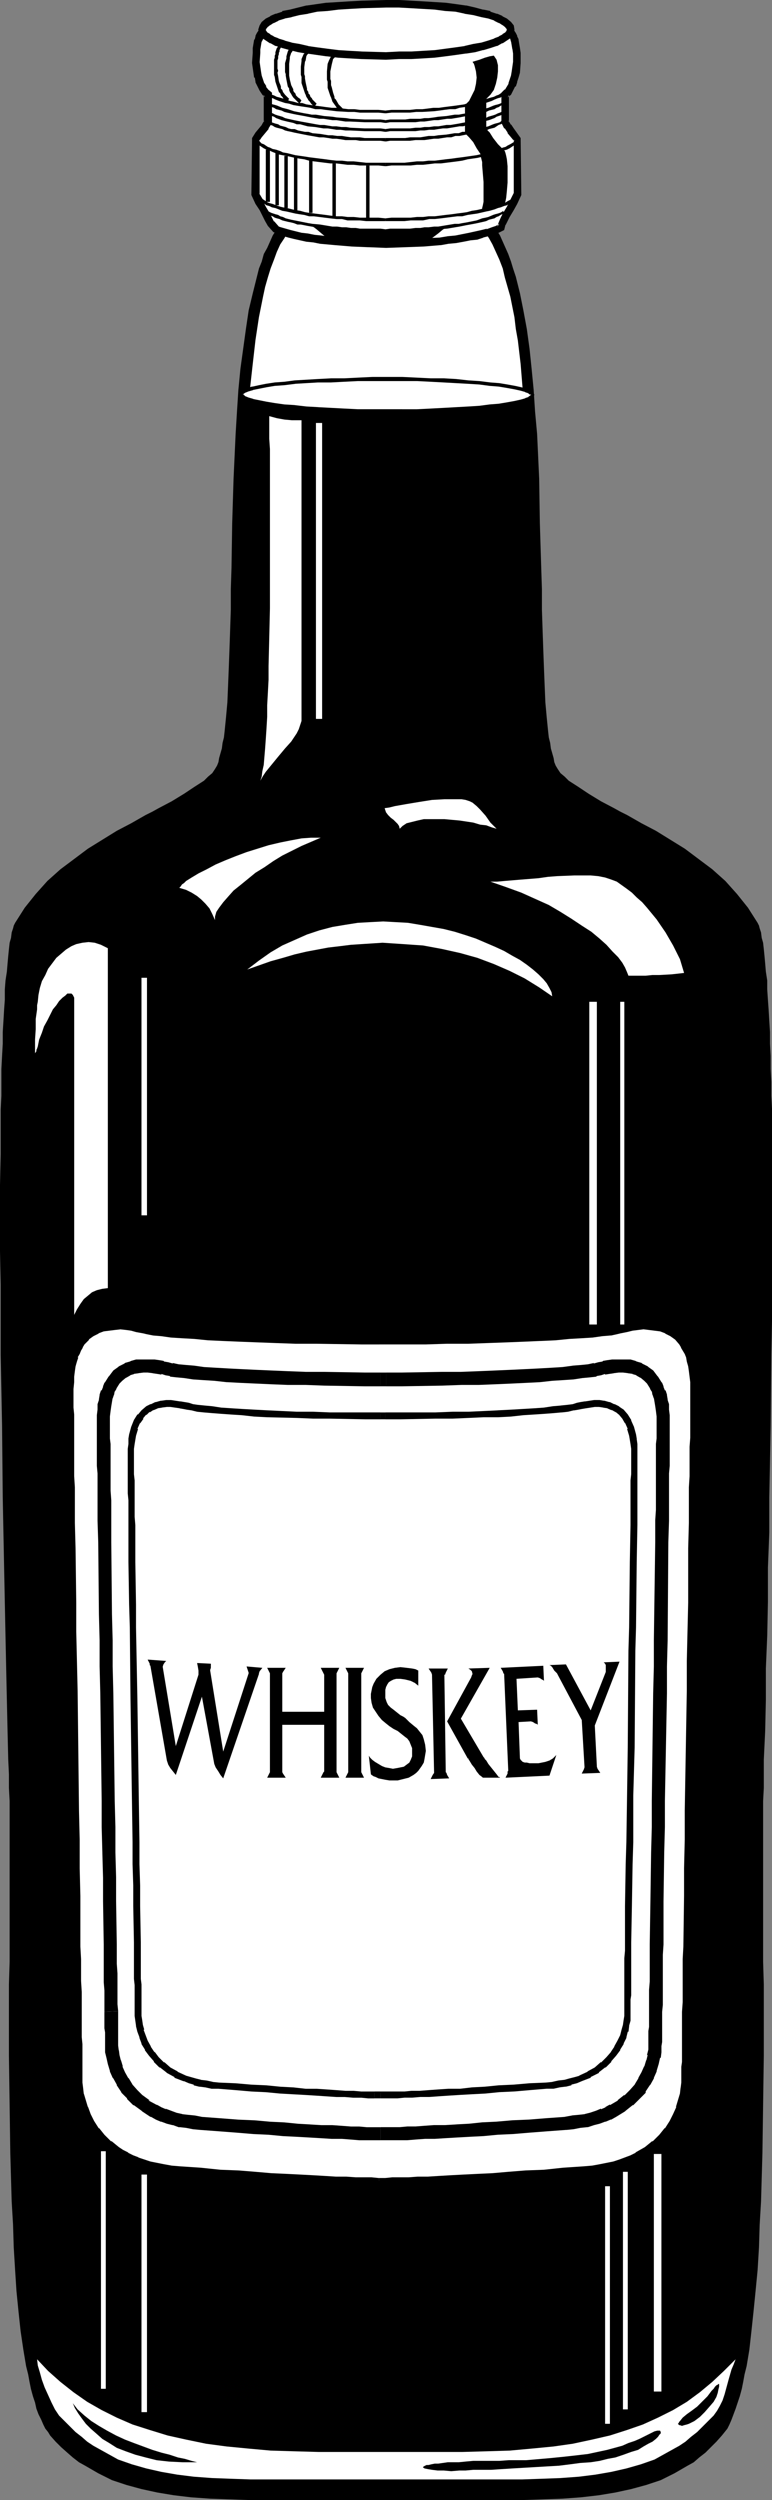 <?xml version="1.0" encoding="UTF-8" standalone="no"?>
<svg
   version="1.0"
   width="48.075mm"
   height="155.668mm"
   id="svg71"
   sodipodi:docname="Alcoholic Beverages 07.wmf"
   xmlns:inkscape="http://www.inkscape.org/namespaces/inkscape"
   xmlns:sodipodi="http://sodipodi.sourceforge.net/DTD/sodipodi-0.dtd"
   xmlns="http://www.w3.org/2000/svg"
   xmlns:svg="http://www.w3.org/2000/svg">
  <rect width="100%" height="100%" fill="#808080" stroke="none"/>
  <sodipodi:namedview
     id="namedview71"
     pagecolor="#ffffff"
     bordercolor="#000000"
     borderopacity="0.25"
     inkscape:showpageshadow="2"
     inkscape:pageopacity="0.0"
     inkscape:pagecheckerboard="0"
     inkscape:deskcolor="#d1d1d1"
     inkscape:document-units="mm" />
  <defs
     id="defs1">
    <pattern
       id="WMFhbasepattern"
       patternUnits="userSpaceOnUse"
       width="6"
       height="6"
       x="0"
       y="0" />
  </defs>
  <path
     style="fill:#000000;fill-opacity:1;fill-rule:evenodd;stroke:none"
     d="m 116.068,53.002 0.808,1.131 0.808,1.293 0.647,1.454 0.647,1.454 0.647,1.454 0.647,1.778 0.485,1.616 0.647,1.939 0.97,3.878 0.808,4.04 0.808,4.363 0.647,4.686 0.485,4.686 0.485,5.009 0.323,5.009 0.485,5.333 0.485,10.503 0.162,10.503 0.323,10.503 0.162,5.009 v 4.848 l 0.162,4.848 0.162,4.686 0.162,4.363 0.162,4.04 0.162,3.878 0.323,3.555 0.162,1.616 0.162,1.616 0.162,1.454 0.323,1.293 0.162,1.293 0.323,1.131 0.323,1.131 0.162,0.97 0.323,0.808 0.485,0.808 0.323,0.485 0.323,0.485 0.97,0.808 0.97,0.97 2.263,1.454 2.425,1.616 2.91,1.778 3.071,1.616 1.455,0.808 1.617,0.808 3.395,1.939 3.395,1.778 3.395,2.101 3.395,2.101 3.233,2.424 3.233,2.424 3.071,2.747 2.748,3.07 1.293,1.616 1.293,1.616 1.132,1.778 1.132,1.778 0.323,0.646 0.162,0.646 0.323,0.97 0.162,1.293 0.323,1.131 0.162,1.454 0.162,1.616 0.162,1.778 0.162,1.939 0.323,2.101 v 2.101 l 0.162,2.424 0.162,2.262 0.162,2.747 0.162,2.585 v 2.747 l 0.162,2.909 v 3.07 l 0.162,3.07 v 3.232 l 0.162,3.232 v 3.393 7.11 30.702 8.08 l -0.162,8.403 -0.162,16.644 -0.323,16.967 v 8.241 l -0.323,8.241 v 8.08 l -0.162,7.918 -0.323,7.756 v 7.433 l -0.162,7.272 -0.323,6.787 v 3.393 3.232 l -0.162,3.07 v 3.07 1.616 1.778 16.321 4.848 5.009 5.171 l 0.162,5.332 v 16.805 l -0.162,11.473 -0.162,11.473 -0.162,5.656 -0.162,5.656 -0.323,5.494 -0.162,5.333 -0.323,5.333 -0.485,5.009 -0.485,4.848 -0.485,4.525 -0.485,4.363 -0.647,3.878 -0.485,1.939 -0.323,1.778 -0.323,1.616 -0.485,1.778 -0.485,1.454 -0.485,1.454 -0.485,1.293 -0.485,1.293 -0.485,1.131 -0.485,0.97 -0.647,0.808 -0.647,0.808 -1.293,1.454 -1.293,1.293 -1.293,1.293 -1.455,1.131 -1.293,1.131 -1.455,0.808 -3.071,1.778 -3.233,1.616 -3.395,1.131 -3.556,0.97 -3.718,0.808 -3.88,0.646 -4.203,0.485 -4.365,0.323 -4.526,0.162 -4.85,0.162 H 118.008 107.177 74.684 63.854 58.681 l -4.688,-0.162 -4.526,-0.162 -4.526,-0.323 -4.041,-0.485 -3.88,-0.646 -3.718,-0.808 -3.556,-0.97 -3.395,-1.131 -3.233,-1.616 -3.071,-1.778 -1.455,-0.808 -1.455,-1.131 -1.293,-1.131 -1.455,-1.293 -1.293,-1.293 -1.293,-1.454 -0.485,-0.808 -0.647,-0.808 -0.485,-0.97 L 9.699,569.447 9.053,568.154 8.568,566.862 8.244,565.407 7.759,563.953 7.274,562.176 6.951,560.56 6.628,558.782 6.143,556.843 5.496,552.965 4.85,548.602 4.365,544.077 3.88,539.23 3.556,534.22 3.233,528.888 3.071,523.555 2.748,518.061 2.586,512.405 2.425,506.75 2.263,495.277 2.102,483.804 v -16.805 l 0.162,-5.332 v -5.171 -5.009 -4.848 -16.321 -1.778 -1.616 -3.07 l -0.162,-3.07 v -3.232 L 1.94,414.158 1.778,407.371 1.617,400.1 1.455,392.666 1.293,384.91 1.132,376.992 0.97,368.913 0.808,360.671 0.647,352.43 0.485,335.463 0.162,318.819 v -8.403 -8.08 L 0,294.419 v -15.513 l 0.162,-7.272 v -7.11 -3.393 l 0.162,-3.232 v -3.232 -3.07 l 0.162,-3.07 0.162,-2.909 v -2.747 l 0.162,-2.585 0.162,-2.747 0.162,-2.262 v -2.424 l 0.162,-2.101 0.323,-2.101 0.162,-1.939 0.162,-1.778 0.162,-1.616 0.162,-1.454 0.323,-1.131 0.162,-1.293 0.323,-0.97 0.162,-0.646 0.323,-0.646 1.132,-1.778 1.132,-1.778 1.293,-1.616 1.293,-1.616 2.748,-3.07 3.071,-2.747 3.233,-2.424 3.233,-2.424 3.395,-2.101 3.395,-2.101 3.395,-1.778 3.395,-1.939 1.617,-0.808 1.455,-0.808 3.071,-1.616 2.91,-1.778 2.425,-1.616 2.263,-1.454 0.97,-0.97 0.97,-0.808 0.323,-0.485 0.323,-0.485 0.485,-0.808 0.323,-0.808 0.162,-0.97 0.323,-1.131 0.323,-1.131 0.162,-1.293 0.323,-1.293 0.162,-1.454 0.162,-1.616 0.162,-1.616 0.323,-3.555 0.162,-3.878 0.162,-4.04 0.162,-4.363 0.162,-4.686 0.162,-4.848 v -4.848 l 0.162,-5.009 0.162,-10.503 0.323,-10.503 0.485,-10.503 0.323,-5.333 0.323,-5.009 0.485,-5.009 0.647,-4.686 0.647,-4.686 0.647,-4.363 0.97,-4.04 0.97,-3.878 0.485,-1.939 0.647,-1.616 0.485,-1.778 0.808,-1.454 0.647,-1.454 0.647,-1.454 0.808,-1.293 0.647,-1.131 z"
     id="path1" />
  <path
     style="fill:#ffffff;fill-opacity:1;fill-rule:evenodd;stroke:none"
     d="m 123.019,91.622 -0.485,-5.979 -0.647,-5.494 -0.485,-2.747 -0.323,-2.747 -0.97,-4.848 -0.647,-2.262 -0.647,-2.262 -0.485,-2.101 -0.808,-2.101 -0.808,-1.778 -0.808,-1.778 -0.808,-1.454 -0.97,-1.454 H 67.733 l -0.808,1.454 -0.97,1.454 -0.808,1.778 -0.647,1.778 -0.808,2.101 -0.647,2.101 -0.647,2.262 -0.485,2.262 -0.485,2.424 -0.485,2.424 -0.808,5.333 -0.647,5.656 -0.647,5.817 0.97,0.323 0.97,0.323 1.293,0.323 1.293,0.323 1.455,0.323 1.617,0.162 1.778,0.323 1.94,0.323 2.102,0.162 2.263,0.323 2.425,0.162 2.586,0.162 2.748,0.162 2.91,0.162 h 3.071 3.233 3.071 3.071 l 2.748,-0.162 2.748,-0.162 h 2.586 l 2.425,-0.162 2.263,-0.162 2.263,-0.323 1.94,-0.162 1.778,-0.323 1.617,-0.162 1.293,-0.323 1.293,-0.323 0.97,-0.485 0.808,-0.323 z"
     id="path2" />
  <path
     style="fill:#ffffff;fill-opacity:1;fill-rule:evenodd;stroke:none"
     d="m 120.271,7.756 0.323,0.485 0.323,0.646 0.323,0.646 0.162,0.97 0.162,0.97 v 0.97 l 0.162,2.262 -0.323,2.262 -0.162,0.97 -0.323,1.131 -0.485,0.97 -0.485,0.808 -0.485,0.808 -0.647,0.646 v 6.464 l 0.647,0.97 0.647,0.97 1.617,2.101 v 12.927 l -0.808,1.778 -0.808,1.616 -0.97,1.616 -0.485,0.808 -0.485,1.131 -0.323,0.808 -0.808,0.485 -1.132,0.323 -1.132,0.485 -1.293,0.323 -1.293,0.323 -1.617,0.323 -1.617,0.323 -1.617,0.162 -1.94,0.323 -1.778,0.162 -4.041,0.323 -4.203,0.323 H 90.85 86.809 L 82.767,57.042 79.049,56.88 75.493,56.395 73.876,56.072 72.26,55.911 70.805,55.587 69.511,55.426 68.057,54.941 66.925,54.618 65.955,54.295 64.985,53.971 63.692,52.679 63.207,51.548 62.722,50.74 61.914,49.124 60.944,47.508 60.135,45.73 V 32.803 l 0.808,-1.131 0.808,-0.97 0.647,-0.97 0.647,-0.97 v -6.464 l -0.647,-0.646 -0.485,-0.808 -0.485,-0.808 -0.323,-0.97 -0.323,-1.131 -0.323,-0.97 -0.162,-2.262 v -2.262 l 0.162,-0.97 0.162,-0.97 0.162,-0.97 0.162,-0.646 0.323,-0.646 0.323,-0.485 z"
     id="path3" />
  <path
     style="fill:#000000;fill-opacity:1;fill-rule:evenodd;stroke:none"
     d="m 120.271,8.564 -0.808,-0.323 0.323,0.485 V 8.564 l 0.323,0.646 v 0 L 120.271,9.857 V 9.695 l 0.162,0.97 0.162,0.97 v -0.162 l 0.162,1.131 v -0.162 2.262 -0.162 l -0.323,2.262 v 0 l -0.162,0.97 v 0 l -0.323,0.97 v 0 l -0.323,0.97 0.162,-0.162 -0.485,0.808 v 0 l -0.485,0.808 v -0.162 l -0.808,0.808 v 7.11 l 0.647,1.293 h 0.162 l 0.647,0.97 v 0.162 l 1.617,1.939 -0.162,-0.485 v 12.927 -0.323 l -0.808,1.616 v 0 l -0.808,1.616 -0.97,1.616 -0.485,0.97 -0.485,1.131 -0.323,0.97 0.485,-0.646 -0.808,0.485 v 0 l -0.97,0.323 -1.293,0.485 0.162,-0.162 -1.293,0.323 v 0 l -1.455,0.323 v 0 l -1.455,0.323 -1.617,0.323 v 0 l -1.617,0.323 -1.778,0.162 -1.94,0.323 h 0.162 l -4.041,0.162 -4.203,0.323 v 0 h -4.526 -4.041 v 0 l -4.041,-0.162 -3.718,-0.323 v 0 L 75.654,55.426 74.038,55.264 72.421,54.941 70.966,54.779 v 0 l -1.293,-0.323 v 0 l -1.293,-0.323 v 0 l -1.132,-0.323 v 0 L 66.117,53.487 65.147,53.163 65.632,53.325 64.5,52.032 v 0.162 l -0.485,-0.97 -0.485,-0.97 -0.97,-1.616 -0.808,-1.616 h 0.162 l -0.97,-1.616 0.162,0.323 V 32.803 l -0.162,0.485 0.647,-0.97 0.808,-0.97 0.808,-0.97 v -0.162 l 0.808,-1.293 v -7.11 l -0.97,-0.808 0.162,0.162 -0.647,-0.808 h 0.162 l -0.485,-0.808 v 0.162 L 61.914,18.745 v 0 l -0.323,-0.97 v 0 l -0.162,-0.97 v 0 l -0.323,-2.262 v 0.162 l 0.162,-2.262 v 0.162 -1.131 0.162 l 0.162,-0.97 0.162,-0.97 v 0.162 l 0.323,-0.646 v 0 L 62.075,8.564 V 8.726 L 62.399,8.241 61.59,8.564 H 120.271 L 120.756,6.787 H 61.105 l -0.647,0.97 v 0 l -0.323,0.646 v 0.162 l -0.162,0.646 -0.162,0.162 -0.162,0.97 -0.162,0.97 v 0 1.131 0 l -0.162,2.262 v 0.162 l 0.323,2.262 v 0 l 0.162,1.131 h 0.162 l 0.162,0.97 v 0.162 l 0.485,0.97 v 0 l 0.485,0.97 v 0 l 0.647,0.97 0.647,0.646 -0.323,-0.646 v 6.464 l 0.162,-0.485 -0.647,1.131 0.162,-0.162 -0.808,0.97 -0.808,0.97 -0.808,1.293 -0.162,13.412 0.97,2.101 v 0 l 0.97,1.454 0.808,1.616 0.485,0.97 0.647,1.131 1.293,1.454 1.293,0.485 0.97,0.485 h 0.162 l 1.132,0.323 v 0 l 1.293,0.323 v 0 l 1.455,0.323 v 0 l 1.455,0.323 1.617,0.162 1.617,0.323 3.556,0.323 v 0 l 3.88,0.323 3.88,0.162 h 0.162 l 4.041,0.162 4.526,-0.162 v 0 l 4.365,-0.162 3.88,-0.323 h 0.162 l 1.778,-0.323 1.778,-0.162 1.778,-0.323 v 0 l 1.617,-0.323 1.617,-0.162 v 0 l 1.455,-0.485 h -0.162 l 1.293,-0.323 h 0.162 l 1.132,-0.485 1.132,-0.323 v 0 l 1.293,-0.646 0.323,-1.293 v 0.162 l 0.485,-0.97 0.485,-0.97 0.97,-1.616 0.808,-1.454 v 0 l 0.97,-2.101 -0.162,-13.412 -1.617,-2.262 v 0 L 120.271,29.248 v 0.162 l -0.647,-1.131 0.162,0.485 v -6.464 l -0.323,0.646 0.808,-0.646 0.485,-0.97 v 0 l 0.485,-0.97 h 0.162 l 0.323,-0.97 v -0.162 l 0.323,-0.97 v 0 l 0.323,-1.131 v 0 l 0.162,-2.262 v -0.162 -2.262 0 l -0.162,-1.131 v 0 L 122.211,10.342 122.049,9.372 V 9.211 L 121.726,8.564 V 8.403 l -0.323,-0.646 v 0 L 120.756,6.787 Z"
     id="path4" />
  <path
     style="fill:#000000;fill-opacity:1;fill-rule:evenodd;stroke:none"
     d="m 68.057,23.269 v 0 L 67.733,22.946 67.41,22.623 67.087,22.3 66.602,21.653 66.44,21.168 66.117,20.845 v -0.485 l -0.162,-0.485 -0.162,-0.323 -0.162,-0.485 -0.162,-1.131 -0.162,-0.808 0.162,-0.485 -0.162,-0.485 v -0.485 -0.485 -0.485 -0.485 l 0.162,-0.485 v -0.485 l 0.162,-0.485 v -0.323 l 0.162,-0.323 v -0.323 l 0.162,-0.323 0.162,-0.323 0.162,-0.323 0.323,-0.162 -0.647,-0.646 -0.323,0.323 -0.162,0.485 -0.162,0.323 -0.162,0.162 -0.162,0.485 -0.162,0.485 v 0.485 l -0.162,0.323 v 0.485 l -0.162,0.485 v 0.646 0.485 0.485 0.485 0.485 0.485 0.485 l 0.162,0.485 0.162,1.131 0.162,0.485 0.162,0.485 0.162,0.485 0.162,0.485 0.162,0.485 0.323,0.323 0.162,0.485 0.323,0.323 0.323,0.485 0.323,0.323 0.323,0.323 h 0.162 z"
     id="path5" />
  <path
     style="fill:#ffffff;fill-opacity:1;fill-rule:evenodd;stroke:none"
     d="m 90.85,13.089 h 3.071 l 2.91,-0.162 2.748,-0.162 2.748,-0.162 2.586,-0.162 2.425,-0.323 2.102,-0.323 2.263,-0.485 1.778,-0.485 1.778,-0.485 1.455,-0.485 1.132,-0.485 0.97,-0.485 0.647,-0.646 0.485,-0.646 0.162,-0.646 L 119.948,6.302 119.463,5.817 118.816,5.171 117.846,4.686 116.715,4.04 115.26,3.555 113.481,3.07 111.703,2.747 109.44,2.262 107.339,1.939 104.914,1.616 102.327,1.293 99.579,1.131 96.831,0.97 H 93.921 L 90.85,0.808 87.94,0.97 H 85.03 L 82.282,1.131 79.534,1.293 76.948,1.616 74.684,1.939 72.26,2.262 70.32,2.747 68.38,3.07 66.763,3.555 65.147,4.04 l -1.132,0.646 -0.97,0.485 -0.647,0.646 -0.485,0.485 -0.162,0.646 0.162,0.646 0.485,0.646 0.647,0.646 0.97,0.485 1.132,0.485 1.617,0.485 1.617,0.485 1.94,0.485 1.94,0.485 2.425,0.323 2.263,0.323 2.586,0.162 2.748,0.162 2.748,0.162 2.91,0.162 z"
     id="path6" />
  <path
     style="fill:#000000;fill-opacity:1;fill-rule:evenodd;stroke:none"
     d="m 90.85,14.058 3.071,-0.162 h 2.91 v 0 l 2.91,-0.162 2.586,-0.162 2.586,-0.323 v 0 l 2.425,-0.323 2.263,-0.323 h 0.162 l 2.102,-0.323 1.778,-0.485 h 0.162 l 1.617,-0.485 v 0 l 1.455,-0.485 h 0.162 l 1.132,-0.646 h 0.162 l 0.97,-0.646 0.97,-0.646 0.647,-0.808 0.162,-1.131 -0.162,-0.97 -0.647,-0.808 -0.97,-0.808 -0.97,-0.485 -0.162,-0.162 -1.132,-0.485 h -0.162 L 115.421,2.747 V 2.585 l -1.617,-0.323 h -0.162 l -1.778,-0.485 -2.102,-0.485 h -0.162 l -2.263,-0.323 -2.425,-0.323 v 0 L 102.327,0.485 99.741,0.323 96.831,0.162 v 0 L 93.921,0 h -3.071 l -5.82,0.162 v 0 L 82.121,0.323 79.534,0.485 76.948,0.646 H 76.786 L 74.523,0.97 72.26,1.293 h -0.162 l -1.94,0.485 -1.94,0.485 v 0 L 66.44,2.585 V 2.747 l -1.455,0.485 h -0.162 l -1.132,0.485 -0.162,0.162 -0.97,0.485 -0.97,0.808 -0.485,0.808 -0.323,0.97 0.323,1.131 0.485,0.808 0.97,0.646 0.97,0.646 h 0.162 l 1.132,0.646 h 0.162 l 1.455,0.485 v 0 l 1.778,0.485 v 0 l 1.94,0.485 1.94,0.323 h 0.162 l 2.263,0.323 2.263,0.323 h 0.162 l 2.586,0.323 2.586,0.162 2.91,0.162 v 0 l 5.82,0.162 v -1.778 l -5.82,-0.162 h 0.162 l -2.91,-0.162 -2.586,-0.162 -2.586,-0.323 v 0 L 74.684,11.15 72.421,10.827 H 72.583 l -2.102,-0.485 -1.94,-0.323 h 0.162 l -1.778,-0.485 h 0.162 L 65.47,9.049 h 0.162 L 64.339,8.564 h 0.162 L 63.53,8.08 h 0.162 L 62.884,7.595 63.045,7.756 62.56,7.11 62.722,7.433 62.56,6.787 V 7.272 L 62.722,6.625 62.56,6.948 63.045,6.302 62.884,6.464 63.692,5.817 63.53,5.979 64.5,5.333 64.339,5.494 65.632,4.848 H 65.47 L 67.087,4.363 H 66.925 L 68.703,4.04 H 68.542 L 70.481,3.555 72.583,3.232 H 72.421 L 74.684,2.747 77.109,2.585 v 0 l 2.586,-0.323 2.586,-0.162 2.91,-0.162 h -0.162 l 5.82,-0.162 h 3.071 l 2.91,0.162 v 0 l 2.748,0.162 2.748,0.162 2.425,0.323 v 0 l 2.425,0.162 2.263,0.485 h -0.162 l 2.102,0.323 1.94,0.485 v 0 l 1.617,0.323 v 0 l 1.455,0.485 h -0.162 l 1.293,0.646 -0.162,-0.162 0.97,0.646 -0.162,-0.162 0.808,0.646 -0.162,-0.162 0.485,0.646 -0.162,-0.323 0.162,0.485 V 6.787 l -0.162,0.646 0.162,-0.323 -0.485,0.646 0.162,-0.162 -0.808,0.485 h 0.162 l -0.97,0.485 h 0.162 l -1.293,0.485 h 0.162 L 114.936,9.534 v 0 l -1.617,0.485 v 0 l -1.94,0.323 -2.102,0.485 h 0.162 l -2.263,0.323 -2.425,0.323 v 0 l -2.425,0.323 -2.748,0.162 -2.748,0.162 v 0 h -2.91 l -3.071,0.162 z"
     id="path7" />
  <path
     style="fill:#000000;fill-opacity:1;fill-rule:evenodd;stroke:none"
     d="m 61.105,20.199 v 0.162 l 0.162,0.485 0.162,0.485 0.647,0.646 0.485,0.323 0.485,0.162 0.485,0.485 0.647,0.162 0.647,0.323 0.808,0.323 1.455,0.485 0.97,0.162 0.97,0.323 0.97,0.162 0.97,0.162 1.132,0.162 0.97,0.162 1.132,0.323 h 1.293 l 1.132,0.162 1.293,0.162 1.293,0.162 2.748,0.162 h 1.455 l 1.293,0.162 h 1.455 2.91 l 1.617,0.162 V 26.016 L 89.072,25.855 H 86.162 84.707 L 83.414,25.693 H 81.959 L 80.666,25.531 79.372,25.37 H 78.079 L 76.786,25.208 75.654,25.047 74.361,24.885 73.23,24.723 72.098,24.562 71.128,24.239 H 70.158 L 69.026,23.915 68.218,23.754 67.41,23.431 65.793,22.946 65.147,22.784 64.5,22.461 64.015,22.3 63.369,21.976 63.045,21.653 62.56,21.33 62.075,20.845 61.914,20.684 V 20.36 20.199 Z"
     id="path8" />
  <path
     style="fill:#000000;fill-opacity:1;fill-rule:evenodd;stroke:none"
     d="m 90.688,26.663 h 0.162 l 1.293,-0.162 h 3.071 1.293 l 1.455,-0.162 h 1.455 l 2.748,-0.162 1.293,-0.162 1.132,-0.162 1.293,-0.162 h 1.293 l 0.97,-0.323 1.132,-0.162 1.132,-0.162 0.97,-0.162 2.91,-0.646 1.455,-0.485 0.647,-0.323 0.808,-0.323 0.647,-0.162 0.485,-0.485 0.485,-0.162 0.485,-0.323 0.647,-0.646 0.162,-0.485 0.162,-0.323 V 20.36 20.199 h -0.647 v -0.162 l -0.162,0.323 v 0.323 l -0.162,0.162 -0.485,0.485 -0.485,0.323 -0.485,0.323 -0.485,0.323 -0.485,0.162 -0.647,0.323 -0.647,0.162 -1.617,0.485 -2.586,0.808 h -1.132 l -0.97,0.323 -1.132,0.162 -1.132,0.162 -1.293,0.162 -1.293,0.162 -1.132,0.162 h -1.293 l -1.293,0.162 -1.293,0.162 h -1.455 l -1.455,0.162 h -1.293 -3.071 l -1.455,0.162 v 0 z"
     id="path9" />
  <path
     style="fill:#000000;fill-opacity:1;fill-rule:evenodd;stroke:none"
     d="m 62.884,24.562 0.162,0.162 0.485,0.162 0.485,0.323 0.485,0.162 0.485,0.323 1.293,0.323 0.647,0.323 0.647,0.162 1.455,0.323 0.808,0.162 1.778,0.323 0.808,0.162 0.808,0.162 0.97,0.162 0.97,0.162 H 76.139 l 2.102,0.323 h 0.97 l 2.102,0.323 h 1.132 l 3.395,0.162 h 3.718 l 1.132,0.162 v 0 -0.646 h 0.162 L 89.557,28.117 H 85.839 L 82.444,27.955 81.474,27.794 79.211,27.632 78.241,27.47 76.301,27.309 75.331,27.147 74.361,26.986 H 73.391 L 72.583,26.824 71.613,26.663 69.996,26.339 69.188,26.178 67.733,25.693 67.087,25.531 66.44,25.37 65.308,24.885 64.823,24.723 64.177,24.562 63.692,24.4 63.53,24.239 63.207,23.915 Z"
     id="path10" />
  <path
     style="fill:#000000;fill-opacity:1;fill-rule:evenodd;stroke:none"
     d="m 90.688,28.925 h 0.162 l 0.97,-0.162 h 3.556 1.132 1.293 l 1.132,-0.162 h 0.97 l 1.132,-0.162 1.132,-0.162 h 0.97 l 2.102,-0.323 h 0.97 l 0.97,-0.162 0.97,-0.162 0.808,-0.162 0.808,-0.162 1.778,-0.323 0.808,-0.162 1.455,-0.323 0.647,-0.162 0.647,-0.323 1.293,-0.323 0.485,-0.323 0.485,-0.162 0.485,-0.323 0.323,-0.162 h 0.485 l 0.162,-0.162 -0.485,-0.646 h 0.162 l -0.485,0.323 -0.323,0.162 -0.485,0.162 -0.647,0.162 -0.485,0.162 -1.132,0.485 -0.647,0.162 -0.808,0.162 -1.293,0.485 -0.808,0.162 -1.617,0.323 -0.97,0.162 -0.808,0.162 h -0.97 l -0.97,0.162 -0.97,0.162 -1.94,0.162 -0.97,0.162 -1.293,0.162 h -0.97 l -0.97,0.162 h -1.132 -1.293 l -1.132,0.162 h -3.556 l -1.132,0.162 v 0 z"
     id="path11" />
  <path
     style="fill:#000000;fill-opacity:1;fill-rule:evenodd;stroke:none"
     d="m 62.884,26.824 0.162,0.162 0.485,0.162 0.485,0.162 0.485,0.162 0.485,0.323 1.293,0.485 0.647,0.162 0.647,0.162 1.455,0.323 0.808,0.323 h 0.808 l 1.778,0.485 1.778,0.162 0.97,0.162 0.97,0.162 h 0.97 l 1.132,0.162 0.97,0.162 h 0.97 l 1.132,0.162 h 1.132 l 3.395,0.162 h 3.718 l 1.132,0.162 v 0 -0.646 h 0.162 L 89.557,30.218 H 85.839 L 82.444,30.056 81.474,29.894 H 80.342 L 79.211,29.733 H 78.241 L 77.271,29.571 76.301,29.41 H 75.331 L 74.361,29.248 72.583,28.925 70.805,28.602 69.996,28.44 69.188,28.278 67.733,27.955 67.087,27.794 66.44,27.47 65.308,27.147 64.823,26.986 64.177,26.663 63.692,26.501 63.53,26.339 63.207,26.178 Z"
     id="path12" />
  <path
     style="fill:#000000;fill-opacity:1;fill-rule:evenodd;stroke:none"
     d="m 90.688,31.025 h 0.162 l 0.97,-0.162 h 3.556 1.132 1.293 l 1.132,-0.162 h 0.97 l 1.132,-0.162 h 1.132 l 0.97,-0.162 1.132,-0.162 h 0.97 l 0.97,-0.162 0.97,-0.162 0.97,-0.162 h 0.808 l 1.778,-0.485 h 0.808 l 0.808,-0.323 1.455,-0.323 0.647,-0.162 0.647,-0.162 1.293,-0.485 0.485,-0.323 0.485,-0.162 0.485,-0.162 0.323,-0.162 0.485,-0.162 h 0.162 l -0.485,-0.646 h 0.162 l -0.485,0.162 -0.323,0.162 -0.485,0.162 -0.647,0.323 -0.485,0.162 -1.132,0.323 -0.647,0.323 -0.808,0.162 -1.293,0.323 -0.808,0.162 -0.808,0.162 -1.778,0.323 -0.808,0.162 -0.97,0.162 -0.97,0.162 h -0.97 l -0.97,0.162 -0.97,0.162 h -0.97 l -1.132,0.162 h -1.132 l -0.97,0.162 h -1.132 l -1.293,0.162 h -1.132 -3.556 l -1.132,0.162 v 0 z"
     id="path13" />
  <path
     style="fill:#000000;fill-opacity:1;fill-rule:evenodd;stroke:none"
     d="m 62.884,28.925 0.808,0.485 0.485,0.162 0.485,0.323 0.485,0.162 0.647,0.162 0.647,0.162 0.647,0.323 0.647,0.162 0.808,0.162 0.647,0.162 0.808,0.162 0.808,0.162 0.808,0.162 0.808,0.162 0.97,0.162 1.778,0.323 H 76.139 l 1.132,0.162 0.97,0.162 h 0.97 l 1.132,0.162 0.97,0.162 h 2.425 l 0.97,0.162 h 1.132 3.718 l 1.132,0.162 v 0 -0.808 h 0.162 -1.293 -3.718 L 84.707,32.318 H 83.737 82.605 L 81.474,32.157 80.504,31.995 H 79.372 L 78.241,31.833 H 77.271 L 76.301,31.672 75.331,31.51 73.553,31.349 72.583,31.025 H 71.775 L 70.966,30.864 70.158,30.702 69.35,30.379 H 68.542 L 67.895,30.218 67.248,29.894 66.602,29.733 65.955,29.571 65.47,29.248 64.823,29.086 64.339,28.925 63.854,28.763 63.207,28.44 Z"
     id="path14" />
  <path
     style="fill:#000000;fill-opacity:1;fill-rule:evenodd;stroke:none"
     d="m 90.688,33.288 h 0.162 l 0.97,-0.162 h 3.556 1.132 l 1.293,-0.162 h 1.132 0.97 l 1.132,-0.162 1.132,-0.162 h 0.97 l 2.102,-0.323 h 0.97 l 0.97,-0.323 h 0.97 l 0.808,-0.162 0.808,-0.162 1.778,-0.323 0.808,-0.162 1.455,-0.323 0.647,-0.162 0.647,-0.323 1.293,-0.323 0.485,-0.323 0.485,-0.323 0.485,-0.162 0.323,-0.162 0.485,-0.162 h 0.162 l -0.485,-0.646 h 0.162 l -0.485,0.162 -0.323,0.323 -0.485,0.162 -0.647,0.162 -0.485,0.162 -1.132,0.485 -0.647,0.162 -0.808,0.162 -1.293,0.323 -0.808,0.323 -1.617,0.323 h -0.97 l -0.808,0.323 h -0.97 l -0.97,0.162 -0.97,0.162 -1.94,0.162 -0.97,0.162 h -1.293 l -0.97,0.162 -0.97,0.162 h -1.132 -1.293 l -1.132,0.162 h -3.556 -1.132 v 0 z"
     id="path15" />
  <path
     style="fill:#000000;fill-opacity:1;fill-rule:evenodd;stroke:none"
     d="m 60.135,32.48 v 0.323 0.485 l 0.647,0.646 0.323,0.323 0.485,0.323 0.485,0.323 0.647,0.323 0.647,0.162 0.647,0.323 0.808,0.323 0.808,0.323 0.808,0.162 0.97,0.162 2.102,0.485 0.97,0.162 1.132,0.162 1.132,0.323 1.132,0.162 1.293,0.162 1.293,0.162 1.293,0.162 h 1.455 l 1.293,0.162 1.293,0.162 h 1.455 l 1.455,0.162 h 1.455 2.91 l 1.617,0.162 V 38.297 H 89.072 86.162 L 84.707,38.136 83.252,37.974 H 81.797 L 80.504,37.812 H 79.211 L 77.756,37.651 76.624,37.489 75.331,37.328 74.038,37.166 72.745,37.004 71.775,36.843 70.643,36.681 69.511,36.52 67.572,36.035 66.602,35.873 65.955,35.55 64.985,35.227 64.177,35.065 63.53,34.742 63.045,34.58 62.56,34.257 62.075,33.934 61.59,33.773 61.267,33.449 60.782,32.965 v -0.162 -0.323 z"
     id="path16" />
  <path
     style="fill:#000000;fill-opacity:1;fill-rule:evenodd;stroke:none"
     d="m 90.688,39.105 h 0.162 l 1.293,-0.162 h 3.071 1.455 l 1.455,-0.162 h 1.455 l 1.455,-0.162 1.293,-0.162 h 1.455 l 1.293,-0.162 1.293,-0.162 1.293,-0.162 1.132,-0.162 1.293,-0.323 1.132,-0.162 1.132,-0.162 2.102,-0.485 0.808,-0.162 1.132,-0.162 0.808,-0.323 0.647,-0.323 0.808,-0.323 0.647,-0.162 0.647,-0.323 0.485,-0.323 0.97,-0.646 0.162,-0.323 0.323,-0.323 0.162,-0.485 h 0.162 v -0.323 h -0.808 l 0.162,-0.162 -0.162,0.323 v 0.323 l -0.323,0.162 -0.162,0.323 -0.808,0.485 -0.647,0.323 -0.485,0.323 -0.647,0.162 -0.647,0.323 -0.808,0.162 -0.808,0.323 -0.808,0.323 -0.97,0.162 -2.102,0.485 -1.132,0.162 -1.132,0.162 -1.132,0.162 -1.293,0.162 -1.132,0.162 -1.455,0.162 -1.293,0.162 -1.293,0.162 h -1.455 l -1.293,0.162 h -1.455 l -1.455,0.162 -1.455,0.162 h -3.071 -1.455 v 0 z"
     id="path17" />
  <path
     style="fill:#000000;fill-opacity:1;fill-rule:evenodd;stroke:none"
     d="m 60.135,45.569 v 0.162 0.485 l 0.647,0.808 0.323,0.323 0.485,0.323 0.485,0.162 0.647,0.485 0.647,0.162 0.647,0.323 0.808,0.162 0.808,0.323 0.808,0.323 0.97,0.162 2.102,0.485 0.97,0.162 1.132,0.162 1.132,0.323 h 1.132 l 1.293,0.162 1.293,0.162 1.293,0.162 1.455,0.162 h 1.293 l 1.293,0.323 h 1.455 1.455 l 1.455,0.162 h 2.91 1.617 V 51.386 L 89.072,51.224 H 86.162 84.707 L 83.252,51.063 H 81.797 L 80.504,50.901 H 79.211 L 77.756,50.74 76.624,50.578 75.331,50.416 74.038,50.255 72.745,50.093 71.775,49.932 70.643,49.608 69.511,49.447 67.572,48.962 66.602,48.801 65.955,48.639 64.985,48.316 64.177,47.993 63.53,47.831 63.045,47.669 62.56,47.346 62.075,47.023 61.59,46.7 61.267,46.538 60.782,46.053 v -0.323 -0.162 z"
     id="path18" />
  <path
     style="fill:#000000;fill-opacity:1;fill-rule:evenodd;stroke:none"
     d="m 90.688,52.032 h 0.162 1.293 3.071 l 1.455,-0.162 h 1.455 1.455 l 1.455,-0.323 h 1.293 l 1.455,-0.162 1.293,-0.162 1.293,-0.162 1.293,-0.162 h 1.132 l 1.293,-0.323 1.132,-0.162 1.132,-0.162 2.102,-0.485 0.808,-0.162 1.132,-0.323 0.808,-0.323 0.647,-0.162 0.808,-0.323 0.647,-0.162 0.647,-0.485 0.485,-0.162 0.97,-0.646 0.162,-0.323 0.323,-0.323 0.162,-0.485 0.162,-0.162 v -0.162 h -0.808 l 0.162,-0.162 -0.162,0.162 v 0.323 l -0.323,0.323 -0.162,0.323 -0.808,0.485 -0.647,0.323 -0.485,0.323 -0.647,0.162 -0.647,0.162 -0.808,0.323 -0.808,0.323 -0.808,0.162 -0.97,0.162 -2.102,0.485 -1.132,0.162 -1.132,0.323 -1.132,0.162 -1.293,0.162 -1.132,0.162 -1.455,0.162 -1.293,0.162 -1.293,0.162 h -1.455 l -1.293,0.162 h -1.455 l -1.455,0.162 h -1.455 -3.071 l -1.455,0.162 v 0 z"
     id="path19" />
  <path
     style="fill:#000000;fill-opacity:1;fill-rule:evenodd;stroke:none"
     d="m 62.884,50.416 0.808,0.323 0.485,0.162 0.485,0.323 0.485,0.162 0.647,0.162 0.647,0.323 0.647,0.162 0.647,0.162 0.808,0.162 0.647,0.162 0.808,0.323 H 70.805 l 0.808,0.162 0.808,0.162 0.97,0.162 1.778,0.323 0.97,0.162 h 1.132 l 0.97,0.162 h 0.97 l 1.132,0.162 0.97,0.162 2.425,0.162 h 0.97 1.132 3.718 l 1.132,0.162 v 0 -0.646 h 0.162 L 89.557,53.81 H 85.839 84.707 L 83.737,53.648 H 82.605 L 81.474,53.487 H 80.504 L 79.372,53.325 H 78.241 L 77.271,53.163 76.301,53.002 75.331,52.84 73.553,52.679 72.583,52.517 71.775,52.356 70.966,52.194 70.158,52.032 69.35,51.871 68.542,51.709 67.895,51.548 67.248,51.386 66.602,51.063 65.955,50.901 65.47,50.578 64.823,50.416 64.339,50.255 63.854,50.093 63.207,49.77 Z"
     id="path20" />
  <path
     style="fill:#000000;fill-opacity:1;fill-rule:evenodd;stroke:none"
     d="m 90.688,54.618 h 0.162 l 0.97,-0.162 h 3.556 1.132 1.293 l 1.132,-0.162 h 0.97 l 1.132,-0.162 1.132,-0.162 h 0.97 l 2.102,-0.162 0.97,-0.162 0.97,-0.162 0.97,-0.162 0.808,-0.162 0.808,-0.162 1.778,-0.323 0.808,-0.162 1.455,-0.323 0.647,-0.162 0.647,-0.323 1.293,-0.323 0.485,-0.323 0.485,-0.162 0.485,-0.323 0.323,-0.162 h 0.485 l 0.162,-0.162 -0.485,-0.646 h 0.162 l -0.485,0.323 -0.323,0.162 -0.485,0.162 -0.647,0.162 -0.485,0.162 -1.132,0.485 -0.647,0.162 -0.808,0.162 -1.293,0.485 -0.808,0.162 -1.617,0.323 -0.97,0.162 -0.808,0.162 h -0.97 l -0.97,0.162 -0.97,0.162 -1.94,0.323 h -0.97 l -1.293,0.162 h -0.97 l -0.97,0.162 h -1.132 l -1.293,0.162 h -1.132 -3.556 l -1.132,0.162 v 0 z"
     id="path21" />
  <path
     style="fill:#000000;fill-opacity:1;fill-rule:evenodd;stroke:none"
     d="m 68.542,11.15 -0.485,0.323 -0.162,0.323 -0.162,0.323 -0.323,1.131 v 0.485 l -0.323,1.131 v 2.101 l 0.162,0.485 v 0.323 l 0.162,0.97 0.323,1.616 0.323,0.485 v 0.323 l 0.162,0.485 0.323,0.485 0.162,0.323 0.323,0.485 0.323,0.323 0.323,0.323 0.323,0.323 0.323,0.323 0.162,0.162 0.485,-0.808 v 0.162 L 70.643,23.269 70.158,22.946 69.996,22.784 69.673,22.461 69.511,21.976 69.188,21.653 69.026,21.33 V 21.007 L 68.703,20.36 68.542,20.037 68.218,18.745 68.057,17.775 V 17.29 16.805 15.028 l 0.162,-1.293 v -0.323 l 0.323,-0.97 0.162,-0.162 0.162,-0.323 0.323,-0.323 z"
     id="path22" />
  <path
     style="fill:#000000;fill-opacity:1;fill-rule:evenodd;stroke:none"
     d="m 114.451,23.269 0.485,-0.485 0.485,-0.485 0.808,-1.131 0.485,-1.454 0.323,-1.454 0.162,-1.454 v -1.454 l -0.323,-1.293 -0.323,-0.485 -0.323,-0.485 -0.97,0.162 -1.132,0.323 -1.293,0.485 -1.617,0.485 0.323,0.485 0.162,0.485 0.323,1.293 0.162,1.454 -0.162,1.454 -0.323,1.454 -0.647,1.293 -0.647,1.293 -0.485,0.485 -0.485,0.485 v 6.625 l 0.97,0.97 0.97,1.131 0.808,1.454 0.97,1.454 v 0.485 l 0.162,0.646 0.162,0.646 v 0.808 l 0.162,1.939 0.162,1.939 v 2.101 1.778 0.808 l -0.162,0.808 -0.162,0.646 v 0.485 l 1.455,-0.323 1.293,-0.323 1.293,-0.323 1.293,-0.485 0.162,-0.646 0.162,-0.808 0.162,-1.616 0.162,-1.939 v -1.939 -1.939 l -0.162,-1.616 -0.162,-0.808 -0.162,-0.646 -0.162,-0.485 -0.323,-0.323 -1.293,-1.293 -1.132,-1.454 -0.808,-1.293 -0.485,-0.485 -0.323,-0.485 z"
     id="path23" />
  <path
     style="fill:#000000;fill-opacity:1;fill-rule:evenodd;stroke:none"
     d="m 66.925,36.681 v 12.281 h 0.808 V 36.681 Z"
     id="path24" />
  <path
     style="fill:#000000;fill-opacity:1;fill-rule:evenodd;stroke:none"
     d="m 64.823,36.035 v 12.281 h 0.808 V 36.035 Z"
     id="path25" />
  <path
     style="fill:#000000;fill-opacity:1;fill-rule:evenodd;stroke:none"
     d="m 62.56,35.227 v 12.281 h 0.97 V 35.227 Z"
     id="path26" />
  <path
     style="fill:#000000;fill-opacity:1;fill-rule:evenodd;stroke:none"
     d="m 69.188,37.004 v 12.766 h 0.808 V 37.004 Z"
     id="path27" />
  <path
     style="fill:#000000;fill-opacity:1;fill-rule:evenodd;stroke:none"
     d="m 72.745,37.489 v 12.604 h 0.808 V 37.489 Z"
     id="path28" />
  <path
     style="fill:#000000;fill-opacity:1;fill-rule:evenodd;stroke:none"
     d="m 78.241,38.459 v 12.766 h 0.808 V 38.459 Z"
     id="path29" />
  <path
     style="fill:#000000;fill-opacity:1;fill-rule:evenodd;stroke:none"
     d="m 86.162,38.943 v 12.604 h 0.808 V 38.943 Z"
     id="path30" />
  <path
     style="fill:#000000;fill-opacity:1;fill-rule:evenodd;stroke:none"
     d="m 72.098,11.796 -0.323,0.485 -0.162,0.323 -0.162,0.162 -0.485,1.131 V 14.382 L 70.805,15.674 v 1.939 l 0.162,0.485 v 0.323 1.131 l 0.485,1.454 0.162,0.485 0.162,0.485 0.162,0.323 0.162,0.485 0.323,0.485 0.162,0.323 0.323,0.323 0.323,0.485 0.323,0.323 0.485,0.323 v 0 l 0.485,-0.646 v 0 L 74.199,24.077 73.876,23.754 73.553,23.431 73.391,23.108 73.068,22.784 72.906,22.3 72.583,21.976 V 21.653 l -0.323,-0.485 v -0.323 l -0.323,-1.454 -0.162,-0.97 V 17.937 L 71.613,17.452 V 15.836 l 0.162,-1.293 0.162,-0.323 0.162,-0.97 0.162,-0.323 0.162,-0.162 0.323,-0.323 z"
     id="path31" />
  <path
     style="fill:#000000;fill-opacity:1;fill-rule:evenodd;stroke:none"
     d="m 78.241,12.927 v -0.162 l -0.323,0.485 -0.162,0.323 -0.323,0.646 -0.323,0.808 -0.162,1.778 v 1.939 l 0.162,0.485 v 0.485 0.97 l 0.485,1.454 0.162,0.485 0.162,0.323 0.162,0.485 0.162,0.485 0.808,1.131 0.323,0.485 0.323,0.323 0.485,0.323 v 0 l 0.485,-0.646 v 0 L 80.342,25.208 80.019,24.885 79.696,24.562 79.049,23.431 78.726,23.108 v -0.323 l -0.162,-0.485 -0.162,-0.485 -0.323,-1.293 -0.162,-0.485 v -0.323 -0.646 l -0.162,-0.485 v -1.778 l 0.323,-1.616 0.162,-0.646 0.162,-0.646 0.162,-0.162 0.323,-0.323 v 0 z"
     id="path32" />
  <path
     style="fill:#000000;fill-opacity:1;fill-rule:evenodd;stroke:none"
     d="m 105.237,53.325 -1.132,0.808 -0.97,0.808 -1.293,0.97 -1.293,0.97 -3.071,0.162 h -3.233 -6.466 -3.071 -1.293 -1.293 l -1.293,-0.162 h -1.132 l -0.97,-0.162 -0.808,-0.162 -1.293,-0.808 -2.102,-1.778 -1.293,-0.97 1.293,0.162 1.455,0.162 1.778,0.162 1.94,0.162 2.102,0.162 2.263,0.162 4.688,0.162 h 7.113 l 2.263,-0.162 h 2.102 l 1.94,-0.162 1.617,-0.162 z"
     id="path33" />
  <path
     style="fill:#ffffff;fill-opacity:1;fill-rule:evenodd;stroke:none"
     d="m 89.233,513.213 h 1.455 l 1.617,-0.162 h 1.778 2.102 l 2.102,-0.162 h 2.425 l 2.586,-0.162 2.91,-0.162 2.91,-0.162 3.233,-0.162 3.556,-0.323 3.718,-0.162 4.041,-0.323 4.365,-0.323 4.526,-0.323 5.011,-0.323 1.778,-0.162 1.778,-0.323 1.778,-0.323 1.617,-0.323 1.455,-0.485 1.455,-0.485 1.293,-0.646 1.132,-0.485 1.132,-0.646 1.132,-0.808 1.94,-1.454 1.617,-1.454 1.293,-1.616 1.132,-1.778 0.97,-1.778 0.647,-1.616 0.485,-1.616 0.323,-1.616 0.323,-1.454 0.162,-1.293 v -1.131 -2.424 -1.131 -4.363 l 0.162,-1.616 v -1.939 -1.939 -2.101 -2.262 -2.424 l 0.162,-2.585 v -2.585 -2.585 l 0.162,-2.909 v -5.817 -6.14 l 0.162,-6.464 v -6.787 l 0.162,-6.787 0.162,-14.058 0.162,-14.22 0.162,-6.948 0.162,-6.948 v -6.787 l 0.162,-6.464 v -6.302 l 0.162,-5.979 v -2.909 -2.747 -2.747 l 0.162,-2.585 v -2.424 -2.424 -2.101 -2.101 -5.494 l 0.162,-1.616 v -4.363 l -0.162,-1.616 v -1.293 l -0.162,-1.293 -0.162,-1.293 -0.323,-1.131 -0.323,-0.97 -0.323,-0.97 -0.485,-0.808 -0.323,-0.808 -0.485,-0.646 -1.132,-1.293 -1.132,-0.808 -1.293,-0.646 -1.293,-0.485 -1.455,-0.323 -1.293,-0.162 h -1.293 -1.455 l -1.293,0.323 -1.132,0.162 -1.132,0.323 h -0.485 l -0.647,0.162 -1.617,0.323 -1.94,0.162 -2.263,0.323 -2.586,0.162 -2.91,0.323 -3.233,0.162 -3.718,0.162 -3.718,0.162 -4.041,0.162 -4.526,0.162 -4.526,0.162 -5.011,0.162 h -5.011 -5.496 -5.496 1.293 -5.496 -5.335 -5.173 l -5.011,-0.162 -4.526,-0.162 -4.365,-0.162 -4.203,-0.162 -3.88,-0.162 -3.395,-0.162 -3.233,-0.162 -2.91,-0.323 -2.748,-0.162 -2.263,-0.323 -1.94,-0.162 -1.617,-0.323 -0.647,-0.162 H 33.301 l -1.132,-0.323 -1.132,-0.162 -1.293,-0.323 h -1.293 -1.455 l -1.293,0.162 -1.455,0.323 -1.293,0.485 -1.293,0.646 -1.132,0.808 -1.132,1.293 -0.485,0.646 -0.323,0.808 -0.485,0.808 -0.323,0.97 -0.323,0.97 -0.162,1.131 -0.162,1.293 -0.323,1.293 v 1.293 1.616 4.363 1.616 5.494 2.101 2.101 l 0.162,2.424 v 2.424 2.585 2.747 l 0.162,2.747 v 2.909 5.979 l 0.162,6.302 v 6.464 l 0.162,6.787 v 6.948 l 0.162,6.948 0.162,14.22 0.162,14.058 0.162,6.787 v 6.787 l 0.162,6.464 v 6.14 l 0.162,5.817 v 2.909 2.585 2.585 l 0.162,2.585 v 2.424 2.262 2.101 l 0.162,1.939 v 1.939 1.616 4.363 1.131 2.424 l 0.162,1.131 v 1.293 l 0.323,1.454 0.323,1.616 0.485,1.616 0.808,1.616 0.808,1.778 1.132,1.778 1.293,1.616 1.617,1.454 1.94,1.454 1.132,0.808 1.132,0.646 1.132,0.485 1.293,0.646 1.455,0.485 1.455,0.485 1.617,0.323 1.617,0.323 1.94,0.323 1.778,0.162 4.85,0.323 4.688,0.323 4.365,0.323 4.041,0.323 3.718,0.162 3.556,0.323 3.233,0.162 3.071,0.162 2.748,0.162 2.586,0.162 h 2.263 l 2.263,0.162 h 2.102 1.778 l 1.617,0.162 h 1.455 z"
     id="path34" />
  <path
     style="fill:#000000;fill-opacity:1;fill-rule:evenodd;stroke:none"
     d="m 89.233,512.567 v 1.131 h 1.455 1.617 1.778 2.102 v 0 l 2.263,-0.162 h -0.162 l 2.425,-0.162 h 2.586 v 0 l 2.91,-0.162 3.071,-0.323 3.233,-0.162 3.395,-0.162 3.88,-0.323 4.041,-0.162 4.203,-0.323 4.688,-0.323 4.85,-0.323 1.94,-0.323 1.778,-0.162 v 0 l 1.778,-0.323 1.455,-0.485 h 0.162 l 1.455,-0.485 v 0 l 1.455,-0.485 v 0 l 1.293,-0.485 1.293,-0.646 v 0 l 1.132,-0.646 1.132,-0.646 v -0.162 l 1.94,-1.454 v 0 l 1.617,-1.616 h 0.162 l 1.293,-1.616 v 0 l 1.132,-1.778 v 0 l 0.97,-1.778 v 0 l 0.647,-1.778 h 0.162 l 0.485,-1.616 v 0 l 0.323,-1.616 0.323,-1.454 v 0 -1.293 l 0.162,-1.131 v -2.585 0 -1.131 -4.363 -1.616 -1.939 l 0.162,-1.939 v -2.101 -2.262 -2.424 l 0.162,-2.585 v -2.585 -2.585 -2.909 l 0.162,-11.958 0.162,-6.464 v -6.787 l 0.162,-6.787 0.323,-28.278 0.162,-6.948 v -6.948 l 0.162,-6.787 0.162,-12.766 0.162,-5.979 v -2.909 -2.747 -2.747 -2.585 -2.424 l 0.162,-2.424 v -2.101 -2.101 -5.494 -1.616 -4.363 -1.616 -1.293 -0.162 l -0.162,-1.131 -0.323,-1.293 v 0 l -0.162,-1.131 v -0.162 l -0.323,-0.97 v 0 l -0.485,-0.97 -0.323,-0.808 v -0.162 l -0.485,-0.808 v 0 l -0.485,-0.646 -0.162,-0.162 -0.97,-1.131 -0.162,-0.162 -1.132,-0.808 -1.293,-0.808 h -0.162 l -1.293,-0.485 v 0 l -1.455,-0.323 v 0 l -1.293,-0.162 h -0.162 -1.293 -0.162 l -1.293,0.162 -1.293,0.162 h -0.162 l -1.132,0.162 -1.617,0.485 h -0.647 l -1.617,0.323 v 0 l -1.94,0.323 -2.263,0.162 -2.586,0.323 -2.91,0.162 -3.233,0.162 -3.556,0.162 v 0 l -3.718,0.323 -4.041,0.162 h -4.526 l -4.526,0.162 -5.011,0.162 h -5.011 l -5.496,0.162 H 89.233 v 1.131 h 1.293 v -1.131 h -5.496 l -10.508,-0.162 -5.011,-0.162 -4.526,-0.162 h -4.365 l -4.203,-0.162 -3.88,-0.323 h 0.162 l -3.556,-0.162 -3.233,-0.162 -2.91,-0.162 -2.586,-0.323 -2.263,-0.162 -1.94,-0.323 v 0 l -1.617,-0.323 h -0.647 l -1.617,-0.485 -1.293,-0.162 v 0 l -1.293,-0.162 -1.293,-0.162 v 0 h -1.455 v 0 l -1.455,0.162 v 0 l -1.293,0.323 H 24.087 l -1.293,0.485 h -0.162 l -1.293,0.808 -1.132,0.808 v 0.162 l -1.132,1.131 -0.162,0.162 -0.485,0.646 v 0 l -0.485,0.808 v 0.162 l -0.323,0.808 -0.323,0.97 h -0.162 l -0.323,0.97 v 0.162 l -0.162,1.131 v 0 l -0.162,1.293 -0.162,1.131 v 0.162 l -0.162,1.293 v 1.616 4.363 1.616 5.494 l 0.162,2.101 v 2.101 2.424 2.424 2.585 2.747 l 0.162,2.747 v 2.909 l 0.162,5.979 v 12.766 l 0.162,6.787 v 6.948 l 0.162,6.948 0.323,28.278 0.162,6.787 v 6.787 l 0.162,6.464 0.162,11.958 v 2.909 l 0.162,2.585 v 2.585 2.585 2.424 2.262 2.101 l 0.162,1.939 v 1.939 1.616 4.363 l 0.162,1.131 v 0 2.585 1.131 l 0.162,1.293 0.162,1.454 v 0 l 0.323,1.616 0.485,1.616 h 0.162 l 0.647,1.778 0.97,1.616 v 0.162 l 1.132,1.778 v 0 l 1.293,1.616 h 0.162 l 1.617,1.616 v 0 l 1.94,1.454 v 0.162 l 1.132,0.646 0.485,-1.131 -0.97,-0.646 v 0 l -1.778,-1.454 v 0.162 l -1.617,-1.616 v 0 l -1.293,-1.616 v 0.162 l -1.132,-1.778 v 0 l -0.808,-1.616 -0.647,-1.778 v 0.162 l -0.485,-1.616 -0.485,-1.616 v 0.162 l -0.162,-1.454 -0.162,-1.293 v -1.131 0 -2.424 -0.162 -1.131 0.162 -4.363 l -0.162,-1.616 v -1.939 -1.939 -2.101 -2.262 -2.424 l -0.162,-2.585 v -2.585 -2.585 l -0.162,-2.909 v -11.958 l -0.162,-6.464 v -6.787 l -0.162,-6.787 -0.323,-28.278 -0.162,-6.948 -0.162,-6.948 v -6.787 l -0.162,-12.766 -0.162,-5.979 v -2.909 -2.747 -2.747 l -0.162,-2.585 v -2.424 -2.424 -2.101 -2.101 -5.494 l -0.162,-1.616 v -4.363 l 0.162,-1.616 v -1.293 0 l 0.162,-1.293 0.162,-1.131 v 0 l 0.323,-1.131 v 0 l 0.323,-0.97 h -0.162 l 0.485,-0.808 0.323,-0.808 v 0 l 0.485,-0.808 -0.162,0.162 0.485,-0.808 v 0 l 1.132,-1.131 h -0.162 l 1.132,-0.808 v 0 l 1.293,-0.646 h -0.162 l 1.293,-0.485 v 0 l 1.293,-0.162 v 0 l 1.293,-0.162 v 0 l 1.455,-0.162 h -0.162 l 1.455,0.162 1.132,0.162 v 0 l 1.132,0.323 1.778,0.323 0.647,0.162 1.617,0.323 v 0 l 1.94,0.162 2.263,0.323 2.586,0.162 2.91,0.162 3.233,0.323 3.556,0.162 v 0 l 3.88,0.162 4.203,0.162 4.365,0.162 4.526,0.162 h 5.011 l 10.508,0.162 h 5.496 v -1.131 H 89.233 v 1.131 h 5.496 5.496 l 5.011,-0.162 h 5.011 l 4.526,-0.162 4.526,-0.162 4.041,-0.162 3.718,-0.162 h 0.162 l 3.556,-0.162 3.233,-0.323 2.91,-0.162 2.586,-0.162 2.263,-0.323 1.94,-0.162 h 0.162 l 1.455,-0.323 0.647,-0.162 1.617,-0.323 1.293,-0.323 v 0 l 1.293,-0.162 1.293,-0.162 v 0 l 1.293,0.162 v 0 l 1.293,0.162 v 0 l 1.293,0.162 v 0 l 1.293,0.485 h -0.162 l 1.293,0.646 v 0 l 1.132,0.808 v 0 l 0.97,1.131 v 0 l 0.485,0.808 -0.162,-0.162 0.485,0.808 v 0 l 0.485,0.808 0.323,0.808 v 0 l 0.162,0.97 v 0 l 0.323,1.131 v 0 l 0.162,1.131 0.162,1.293 v 0 l 0.162,1.293 v 1.616 4.363 1.616 5.494 l -0.162,2.101 v 2.101 2.424 2.424 l -0.162,2.585 v 2.747 2.747 2.909 l -0.162,5.979 v 12.766 l -0.162,6.787 -0.162,6.948 v 6.948 l -0.485,28.278 v 6.787 l -0.162,6.787 v 6.464 l -0.162,11.958 -0.162,2.909 v 2.585 2.585 2.585 2.424 l -0.162,2.262 v 2.101 1.939 1.939 1.616 4.363 -0.162 l -0.162,1.131 v 0.162 2.424 0 1.131 l -0.162,1.293 V 491.237 l -0.162,1.454 -0.485,1.616 v 0 l -0.485,1.616 0.162,-0.162 -0.808,1.778 v 0 l -0.808,1.616 v 0 l -1.132,1.778 v -0.162 l -1.293,1.616 v 0 l -1.617,1.616 v -0.162 l -1.778,1.454 v 0 l -1.132,0.646 -1.132,0.646 h 0.162 l -1.293,0.646 -1.293,0.485 v 0 l -1.293,0.485 v 0 l -1.455,0.485 v 0 l -1.617,0.323 -1.617,0.323 v 0 l -1.778,0.323 -1.94,0.162 -4.85,0.323 -4.526,0.485 -4.365,0.162 -4.041,0.323 -3.718,0.323 -3.556,0.162 -3.233,0.162 -3.071,0.162 -2.748,0.162 v 0 l -2.586,0.162 h -2.425 v 0 l -2.102,0.162 v 0 h -2.102 -1.778 l -1.617,0.162 H 89.233 v 1.131 z"
     id="path35" />
  <path
     style="fill:#000000;fill-opacity:1;fill-rule:evenodd;stroke:none"
     d="m 28.451,507.073 1.132,0.646 v 0 l 1.293,0.646 1.293,0.485 v 0 l 1.455,0.485 v 0 l 1.455,0.485 h 0.162 l 1.455,0.485 1.778,0.323 v 0 l 1.778,0.162 1.94,0.323 4.85,0.323 4.688,0.323 4.203,0.323 4.041,0.162 3.718,0.323 3.718,0.162 3.233,0.162 2.91,0.323 2.91,0.162 v 0 h 2.586 l 2.263,0.162 v 0 l 2.263,0.162 v 0 h 2.102 1.778 1.617 1.455 v -1.131 H 89.233 v 1.131 h 1.293 v -1.131 h -1.455 l -1.617,-0.162 h -1.778 -2.102 0.162 l -2.263,-0.162 h -0.162 -2.263 l -2.586,-0.162 v 0 l -2.748,-0.162 -3.071,-0.162 -3.233,-0.162 -3.556,-0.162 -3.718,-0.323 -4.041,-0.323 -4.203,-0.162 -4.688,-0.485 -4.85,-0.323 -1.94,-0.162 -1.778,-0.323 v 0 l -1.617,-0.323 -1.617,-0.323 v 0 l -1.455,-0.485 v 0 l -1.455,-0.485 h 0.162 l -1.293,-0.485 -1.293,-0.646 h 0.162 l -1.293,-0.646 z"
     id="path36" />
  <path
     style="fill:#ffffff;fill-opacity:1;fill-rule:evenodd;stroke:none"
     d="m 91.173,96.793 h 3.556 l 3.395,-0.162 h 3.233 l 3.071,-0.162 2.91,-0.162 2.91,-0.162 2.586,-0.323 2.425,-0.162 2.263,-0.323 1.94,-0.323 1.778,-0.323 1.293,-0.162 1.293,-0.485 0.808,-0.323 0.485,-0.485 0.162,-0.323 -0.162,-0.323 -0.485,-0.323 -0.808,-0.485 -1.293,-0.323 -1.293,-0.323 -1.778,-0.323 -1.94,-0.162 -2.263,-0.323 -2.425,-0.162 -2.586,-0.323 -2.91,-0.162 -2.91,-0.162 -3.071,-0.162 -3.233,-0.162 h -3.395 -3.556 -3.556 -3.395 l -3.233,0.162 -3.071,0.162 -3.071,0.162 -2.748,0.162 -2.748,0.162 -2.425,0.162 -2.263,0.323 -1.94,0.323 -1.778,0.323 -1.455,0.162 -1.132,0.485 -0.808,0.323 -0.647,0.323 v 0.162 l -0.162,0.162 0.162,0.485 0.647,0.323 0.808,0.485 1.132,0.323 1.455,0.323 1.778,0.323 1.94,0.323 2.263,0.162 2.425,0.323 2.748,0.162 2.748,0.323 3.071,0.162 3.071,0.162 h 3.233 l 3.395,0.162 z"
     id="path37" />
  <path
     style="fill:#000000;fill-opacity:1;fill-rule:evenodd;stroke:none"
     d="m 94.73,97.116 h 3.395 l 3.233,-0.162 3.071,-0.162 2.91,-0.162 2.91,-0.162 2.586,-0.162 v 0 l 2.586,-0.162 2.102,-0.323 1.94,-0.323 1.778,-0.323 1.455,-0.323 v 0 l 1.132,-0.323 h 0.162 l 0.808,-0.485 0.647,-0.485 0.323,-0.646 -0.323,-0.646 -0.647,-0.485 -0.808,-0.323 h -0.162 l -1.132,-0.323 v 0 l -1.455,-0.323 -1.778,-0.323 -1.94,-0.323 -2.102,-0.162 -2.586,-0.323 -2.586,-0.162 v 0 l -2.91,-0.323 -2.91,-0.162 h -3.071 l -3.233,-0.162 -3.395,-0.162 h -7.113 l -3.395,0.162 -3.233,0.162 h -3.071 l -3.071,0.162 -2.748,0.162 -2.748,0.162 v 0 l -2.425,0.323 -2.263,0.162 -2.102,0.323 -1.617,0.323 -1.455,0.323 h -0.162 l -1.132,0.323 v 0 l -0.808,0.485 -0.808,0.323 -0.162,0.323 v 0.485 l 0.162,0.485 0.647,0.646 0.97,0.323 v 0 l 1.132,0.323 h 0.162 l 1.455,0.323 1.617,0.323 2.102,0.323 2.263,0.323 2.425,0.323 v 0 l 2.748,0.162 h -0.162 l 2.91,0.162 v 0 l 3.071,0.162 3.071,0.162 3.233,0.162 h 3.395 7.113 v -0.808 h -7.113 -3.395 l -3.233,-0.162 -3.071,-0.162 -3.071,-0.162 h 0.162 l -2.91,-0.162 v 0 L 69.35,95.339 h 0.162 L 66.925,95.177 64.662,94.854 62.722,94.531 61.105,94.208 59.489,93.884 h 0.162 l -1.132,-0.323 v 0 L 57.711,93.238 v 0 l -0.485,-0.485 0.162,0.323 -0.323,-0.485 0.162,0.323 v -0.162 0.162 l 0.162,-0.162 H 57.226 L 57.711,92.43 v 0 l 0.808,-0.323 v 0 l 1.132,-0.323 H 59.489 l 1.617,-0.323 1.617,-0.323 1.94,-0.323 2.263,-0.162 2.586,-0.323 h -0.162 l 2.748,-0.162 2.748,-0.162 h 3.071 l 3.071,-0.162 3.233,-0.162 h 3.395 7.113 3.395 l 3.233,0.162 3.071,0.162 2.91,0.162 2.91,0.162 v 0 l 2.586,0.162 2.425,0.323 2.102,0.162 1.94,0.323 1.778,0.323 1.455,0.323 v 0 l 1.132,0.323 h -0.162 l 0.97,0.323 h -0.162 l 0.485,0.323 v -0.162 l 0.162,0.323 v -0.323 l -0.162,0.323 v 0 l -0.485,0.323 h 0.162 l -0.97,0.323 h 0.162 l -1.132,0.323 v 0 l -1.455,0.323 -1.778,0.323 -1.94,0.323 -2.102,0.162 -2.425,0.323 v 0 l -2.586,0.162 -2.91,0.162 -2.91,0.162 -3.071,0.162 -3.233,0.162 h -3.395 z"
     id="path38" />
  <path
     style="fill:#ffffff;fill-opacity:1;fill-rule:evenodd;stroke:none"
     d="m 129.97,234.469 -0.162,-0.97 -0.485,-0.97 -0.647,-1.131 -0.808,-0.97 -1.132,-1.131 -1.293,-1.131 -1.455,-1.131 -1.617,-1.131 -1.778,-0.97 -1.94,-1.131 -2.102,-0.97 -2.263,-0.97 -2.263,-0.97 -2.425,-0.808 -2.586,-0.808 -2.586,-0.646 -2.748,-0.485 -2.748,-0.485 -2.91,-0.485 -2.91,-0.162 -2.91,-0.162 -3.071,0.162 -2.91,0.162 -3.071,0.485 -2.91,0.485 -3.071,0.808 -2.91,0.97 -2.91,1.293 -2.91,1.293 -2.748,1.616 -2.748,1.939 -2.748,2.101 2.748,-0.97 2.748,-0.97 2.91,-0.808 2.748,-0.808 2.748,-0.646 2.586,-0.485 2.586,-0.485 2.748,-0.323 2.586,-0.323 2.425,-0.162 2.586,-0.162 2.425,-0.162 2.425,0.162 2.425,0.162 4.688,0.323 4.365,0.808 4.365,0.97 4.041,1.131 3.88,1.454 3.718,1.616 3.556,1.778 3.395,2.101 z"
     id="path39" />
  <path
     style="fill:#ffffff;fill-opacity:1;fill-rule:evenodd;stroke:none"
     d="m 75.493,197.141 h -2.263 l -2.263,0.162 -2.586,0.485 -2.425,0.485 -2.748,0.646 -2.586,0.808 -2.586,0.808 -2.586,0.97 -2.425,0.97 -2.263,0.97 -2.102,1.131 -1.94,0.97 -1.617,0.97 -1.293,0.808 -0.485,0.485 -0.485,0.323 -0.323,0.485 -0.323,0.323 1.617,0.485 1.293,0.646 1.293,0.808 0.97,0.808 0.97,0.97 0.97,1.131 0.647,1.293 0.647,1.454 v -0.485 -0.323 l 0.323,-1.131 0.647,-0.97 0.97,-1.293 1.132,-1.293 1.293,-1.454 1.617,-1.293 1.778,-1.454 1.778,-1.454 2.102,-1.293 2.102,-1.454 2.102,-1.293 2.263,-1.131 2.263,-1.131 2.263,-0.97 z"
     id="path40" />
  <path
     style="fill:#ffffff;fill-opacity:1;fill-rule:evenodd;stroke:none"
     d="m 90.527,190.193 1.132,-0.162 1.293,-0.323 2.748,-0.485 2.91,-0.485 3.071,-0.485 2.91,-0.162 h 1.455 1.293 1.293 l 0.97,0.162 0.97,0.323 0.647,0.323 0.97,0.808 0.808,0.808 1.293,1.454 1.132,1.616 0.647,0.646 0.808,0.808 -1.132,-0.323 -1.293,-0.485 -1.455,-0.162 -1.617,-0.485 -3.233,-0.485 -3.556,-0.323 h -1.617 -1.617 -1.617 l -1.455,0.323 -1.293,0.323 -1.293,0.323 -0.97,0.646 -0.647,0.646 -0.162,-0.646 -0.323,-0.485 -0.485,-0.485 -0.485,-0.485 -0.647,-0.485 -0.647,-0.646 -0.485,-0.646 z"
     id="path41" />
  <path
     style="fill:#ffffff;fill-opacity:1;fill-rule:evenodd;stroke:none"
     d="m 115.421,207.483 h 1.617 l 1.778,-0.162 1.94,-0.162 1.94,-0.162 4.041,-0.323 2.263,-0.323 2.102,-0.162 4.041,-0.162 h 1.94 1.94 l 1.778,0.162 1.617,0.323 1.455,0.485 1.293,0.485 1.132,0.808 1.132,0.808 1.293,0.97 1.132,1.131 1.293,1.131 1.132,1.293 2.263,2.747 2.102,3.07 1.778,3.07 0.808,1.616 0.808,1.616 0.485,1.616 0.485,1.616 -1.455,0.162 -1.455,0.162 -2.91,0.162 h -1.617 l -1.617,0.162 h -4.041 l -0.323,-0.808 -0.485,-1.131 -0.647,-1.131 -0.97,-1.293 -1.293,-1.293 -1.455,-1.616 -1.617,-1.454 -1.94,-1.616 -2.263,-1.454 -2.425,-1.616 -2.586,-1.616 -2.748,-1.616 -3.233,-1.454 -3.233,-1.454 -3.556,-1.293 z"
     id="path42" />
  <path
     style="fill:#ffffff;fill-opacity:1;fill-rule:evenodd;stroke:none"
     d="m 8.891,235.761 0.162,-1.616 0.323,-1.616 0.485,-1.616 0.808,-1.454 0.647,-1.454 0.97,-1.293 0.97,-1.293 1.132,-0.97 1.132,-0.97 1.293,-0.808 1.132,-0.485 1.455,-0.323 1.455,-0.162 1.455,0.162 1.455,0.485 1.617,0.808 v 79.988 l -1.293,0.162 -1.293,0.323 -1.132,0.485 -0.97,0.808 -0.97,0.808 -0.808,1.131 -0.808,1.293 -0.647,1.293 v -73.686 -0.97 l -0.323,-0.646 -0.323,-0.323 h -0.485 -0.485 l -0.485,0.485 -0.647,0.485 -0.808,0.808 -0.647,0.97 -0.808,0.97 -0.647,1.293 -0.647,1.293 -0.808,1.454 -0.485,1.454 -0.647,1.616 -0.323,1.616 -0.162,0.485 -0.162,0.323 v 0.323 l -0.323,0.485 v -0.323 -0.323 -1.616 -0.97 l 0.162,-2.424 v -2.424 l 0.323,-2.262 v -0.97 z"
     id="path43" />
  <path
     style="fill:#ffffff;fill-opacity:1;fill-rule:evenodd;stroke:none"
     d="m 70.966,98.894 v 69.646 1.131 l -0.323,0.97 -0.323,0.97 -0.485,0.97 -1.293,1.939 -1.455,1.616 -1.617,1.939 -1.455,1.778 -1.455,1.778 -0.647,0.97 -0.647,1.131 0.323,-0.97 0.162,-1.293 0.323,-1.454 0.162,-1.939 0.162,-1.939 0.162,-2.262 0.162,-2.424 0.162,-2.747 v -2.747 l 0.162,-2.909 0.162,-3.07 v -3.232 l 0.162,-6.625 0.162,-6.948 v -13.735 -12.927 -3.07 -7.756 l -0.162,-2.424 v -5.333 l 1.778,0.485 1.778,0.323 1.778,0.162 h 1.132 z"
     id="path44" />
  <path
     style="fill:#ffffff;fill-opacity:1;fill-rule:evenodd;stroke:none"
     d="m 138.7,235.761 v 75.948 h 1.778 v -75.948 z"
     id="path45" />
  <path
     style="fill:#ffffff;fill-opacity:1;fill-rule:evenodd;stroke:none"
     d="m 145.974,235.761 v 75.948 h 0.97 v -75.948 z"
     id="path46" />
  <path
     style="fill:#ffffff;fill-opacity:1;fill-rule:evenodd;stroke:none"
     d="m 13.902,568.478 1.293,1.293 1.293,1.293 1.293,1.293 1.455,1.131 1.293,1.131 1.455,0.97 2.91,1.616 2.91,1.616 3.233,1.131 3.395,0.97 3.556,0.808 3.718,0.646 3.88,0.485 4.365,0.323 4.365,0.162 4.688,0.162 h 4.85 10.831 32.493 10.669 5.011 l 4.688,-0.162 4.365,-0.162 4.365,-0.323 3.88,-0.485 3.718,-0.646 3.556,-0.808 3.395,-0.97 3.233,-1.131 2.91,-1.616 2.91,-1.616 1.455,-0.97 1.293,-1.131 1.455,-1.131 1.293,-1.293 1.293,-1.293 1.293,-1.293 0.808,-1.131 0.647,-1.131 0.647,-1.293 0.485,-1.454 0.485,-1.778 0.485,-1.778 0.647,-2.262 0.485,-1.131 0.485,-1.293 -2.748,2.747 -2.748,2.585 -2.91,2.424 -3.071,2.262 -3.233,1.939 -3.556,1.778 -3.556,1.616 -3.718,1.293 -4.041,1.293 -4.203,0.97 -4.526,0.97 -4.526,0.646 -5.011,0.485 -5.335,0.485 -5.335,0.162 -5.82,0.162 H 75.008 l -5.82,-0.162 -5.496,-0.162 -5.335,-0.485 -5.011,-0.485 -4.85,-0.646 -4.688,-0.97 -4.365,-0.97 -4.203,-1.293 -4.041,-1.293 -3.718,-1.616 -3.556,-1.778 -3.395,-1.939 -3.233,-2.262 -3.071,-2.424 -2.91,-2.585 -2.586,-2.747 0.162,1.454 0.485,1.616 0.485,1.778 0.647,1.778 0.808,1.778 0.808,1.778 0.808,1.616 z"
     id="path47" />
  <path
     style="fill:#000000;fill-opacity:1;fill-rule:evenodd;stroke:none"
     d="m 17.135,565.569 0.485,1.131 0.808,1.293 0.808,1.131 0.97,1.293 1.132,1.131 1.293,1.131 1.455,1.293 1.617,0.97 1.778,1.131 2.102,0.808 2.263,0.808 2.425,0.646 2.586,0.646 2.91,0.323 3.233,0.162 h 3.395 l -1.293,-0.323 -1.617,-0.485 -1.617,-0.323 -1.94,-0.646 -1.94,-0.485 -2.102,-0.646 -4.365,-1.616 -2.102,-0.808 -2.102,-0.97 -2.102,-1.131 -1.94,-1.131 -1.778,-1.131 -1.617,-1.293 -1.617,-1.454 z"
     id="path48" />
  <path
     style="fill:#000000;fill-opacity:1;fill-rule:evenodd;stroke:none"
     d="m 144.842,578.335 -1.778,0.323 -1.94,0.485 -2.102,0.323 -2.425,0.162 -2.425,0.323 -2.586,0.323 -5.496,0.323 -5.496,0.323 -2.586,0.162 -2.425,0.162 H 113.32 111.38 l -1.778,0.162 h -1.455 l -1.94,0.162 -1.778,-0.162 h -1.455 l -1.293,-0.162 -0.97,-0.162 -0.808,-0.162 -0.162,-0.162 h -0.162 v -0.162 0 l 0.162,-0.162 0.323,-0.162 0.323,-0.162 h 0.485 l 0.647,-0.162 0.808,-0.162 h 0.808 l 1.132,-0.162 1.132,-0.162 h 1.293 1.293 l 1.617,-0.162 1.778,-0.162 h 1.778 2.102 2.263 l 2.263,-0.162 h 2.102 1.94 l 1.94,-0.162 3.718,-0.323 3.233,-0.323 2.91,-0.323 2.748,-0.323 2.263,-0.485 2.263,-0.485 1.778,-0.485 1.778,-0.485 1.455,-0.646 1.455,-0.485 1.132,-0.485 0.97,-0.485 0.97,-0.485 0.97,-0.485 0.647,-0.323 0.647,-0.162 h 0.323 0.323 l 0.162,0.323 v 0.323 l -0.323,0.323 -0.323,0.485 -0.485,0.485 -0.808,0.646 -0.97,0.485 -1.132,0.646 -1.293,0.808 -1.617,0.485 -1.778,0.646 z"
     id="path49" />
  <path
     style="fill:#ffffff;fill-opacity:1;fill-rule:evenodd;stroke:none"
     d="m 23.763,506.265 v 55.911 h 1.132 v -55.911 z"
     id="path50" />
  <path
     style="fill:#ffffff;fill-opacity:1;fill-rule:evenodd;stroke:none"
     d="m 33.301,511.759 v 55.911 h 1.293 v -55.911 z"
     id="path51" />
  <path
     style="fill:#ffffff;fill-opacity:1;fill-rule:evenodd;stroke:none"
     d="m 142.418,514.506 v 55.911 h 1.132 v -55.911 z"
     id="path52" />
  <path
     style="fill:#ffffff;fill-opacity:1;fill-rule:evenodd;stroke:none"
     d="m 146.621,511.113 v 55.911 h 1.132 v -55.911 z"
     id="path53" />
  <path
     style="fill:#ffffff;fill-opacity:1;fill-rule:evenodd;stroke:none"
     d="m 153.895,506.911 v 55.911 h 1.778 v -55.911 z"
     id="path54" />
  <path
     style="fill:#ffffff;fill-opacity:1;fill-rule:evenodd;stroke:none"
     d="m 89.557,502.225 h 2.91 l 1.617,-0.162 h 1.778 1.94 l 2.102,-0.162 2.425,-0.162 2.425,-0.162 h 2.748 l 2.91,-0.323 3.233,-0.162 3.395,-0.323 3.718,-0.162 3.718,-0.323 4.203,-0.162 4.365,-0.485 1.778,-0.162 1.617,-0.162 1.455,-0.323 1.455,-0.323 1.455,-0.485 1.132,-0.323 1.132,-0.485 1.293,-0.646 1.94,-1.131 1.617,-1.293 1.455,-1.454 1.293,-1.454 0.97,-1.616 0.808,-1.454 0.647,-1.454 0.485,-1.616 0.323,-1.293 0.162,-1.293 0.162,-1.131 v -1.131 -2.262 l 0.162,-0.97 v -3.717 -1.616 -3.555 -1.778 -2.101 l 0.162,-2.262 v -2.101 -2.424 -5.009 l 0.162,-5.171 v -5.656 -5.817 l 0.162,-5.979 0.162,-6.14 0.162,-12.604 0.162,-12.766 v -6.302 l 0.162,-6.14 v -6.14 l 0.162,-5.979 v -5.494 -5.494 l 0.162,-5.009 v -2.424 -2.424 l 0.162,-2.262 v -4.04 -1.939 -4.848 -1.454 -4.04 -1.293 -1.293 l -0.162,-1.131 -0.162,-1.131 -0.323,-0.97 -0.323,-0.97 -0.323,-0.808 -0.323,-0.808 -0.808,-1.293 -0.97,-1.131 -0.97,-0.808 -1.132,-0.646 -1.132,-0.323 -1.293,-0.323 -1.293,-0.162 h -1.293 l -1.132,0.162 -1.132,0.162 -1.132,0.162 -0.97,0.323 -1.132,0.162 -1.455,0.323 -1.617,0.162 -2.102,0.162 -2.263,0.162 -2.748,0.323 -2.91,0.162 -3.071,0.162 -3.556,0.162 -3.556,0.162 -4.041,0.162 h -4.203 l -4.365,0.162 h -4.688 l -4.85,0.162 h -5.011 1.293 -5.011 l -4.85,-0.162 h -4.688 l -4.365,-0.162 h -4.203 l -3.88,-0.162 -3.718,-0.162 -3.395,-0.162 -3.233,-0.162 -2.91,-0.162 -2.586,-0.323 -2.425,-0.162 -2.102,-0.162 -1.617,-0.162 -1.455,-0.323 -1.132,-0.162 -0.97,-0.323 -1.132,-0.162 -1.132,-0.162 -1.132,-0.162 H 33.624 l -1.293,0.162 -1.293,0.323 -1.132,0.323 -1.132,0.646 -0.97,0.808 -0.97,1.131 -0.808,1.293 -0.323,0.808 -0.323,0.808 -0.323,0.97 -0.323,0.97 -0.162,1.131 -0.162,1.131 v 1.293 1.293 4.04 1.454 4.848 1.939 4.04 l 0.162,2.262 v 2.424 2.424 l 0.162,5.009 v 5.494 5.494 l 0.162,5.979 v 6.14 l 0.162,6.14 0.162,6.302 0.162,12.766 v 12.604 l 0.162,6.14 0.162,5.979 v 5.817 l 0.162,5.656 v 5.171 5.009 l 0.162,2.424 v 2.101 2.262 2.101 l 0.162,1.778 v 3.555 1.616 3.717 0.97 2.262 l 0.162,1.131 v 1.131 l 0.162,1.293 0.323,1.293 0.485,1.616 0.647,1.454 0.808,1.454 1.132,1.616 1.132,1.454 1.455,1.454 1.778,1.293 1.94,1.131 1.132,0.646 1.132,0.485 1.293,0.323 1.293,0.485 1.455,0.323 1.455,0.323 1.617,0.162 1.778,0.162 4.365,0.485 4.203,0.162 3.88,0.323 3.556,0.162 3.395,0.323 3.233,0.162 2.91,0.323 h 2.748 l 2.425,0.162 2.425,0.162 2.102,0.162 h 1.94 1.778 l 1.617,0.162 h 2.91 z"
     id="path55" />
  <path
     style="fill:#000000;fill-opacity:1;fill-rule:evenodd;stroke:none"
     d="m 89.557,500.609 v 3.07 h 2.91 1.617 1.778 l 1.94,-0.162 2.263,-0.162 h 2.263 l 2.586,-0.162 2.748,-0.162 v 0 l 2.91,-0.162 3.233,-0.162 3.395,-0.323 3.556,-0.162 3.88,-0.323 4.203,-0.323 4.365,-0.323 h 0.162 l 1.617,-0.162 v 0 l 1.617,-0.323 1.617,-0.162 h 0.162 l 1.455,-0.485 v 0 l 1.293,-0.323 1.293,-0.485 h 0.162 l 1.132,-0.485 h 0.162 l 1.132,-0.646 v 0 l 2.102,-1.293 0.162,-0.162 1.617,-1.293 h 0.162 l 1.455,-1.454 0.162,-0.162 1.293,-1.293 v -0.323 l 0.97,-1.454 0.162,-0.162 0.808,-1.454 v -0.162 l 0.647,-1.454 v -0.162 l 0.485,-1.616 v 0 l 0.323,-1.454 h 0.162 l 0.162,-1.293 v -0.323 -1.131 0 l 0.162,-0.97 v -2.424 0.162 -0.97 -3.878 0 l 0.162,-1.616 v -3.555 0.162 -1.939 -2.101 0 -2.101 -2.262 0 l 0.162,-2.424 v 0 -10.18 l 0.162,-11.473 0.162,-5.979 v -6.14 l 0.485,-25.37 v -6.302 l 0.162,-6.14 0.162,-23.108 0.162,-5.009 v 0 -2.424 -2.424 0 -2.101 -4.201 0 l 0.162,-1.778 v -5.009 0 -1.454 -5.494 l -0.162,-1.293 v 0 -1.131 -0.162 l -0.323,-0.97 v -0.162 l -0.162,-0.97 v -0.162 l -0.323,-0.97 h -0.162 l -0.323,-0.808 v -0.162 l -0.323,-0.808 -0.162,-0.162 -0.808,-1.293 -0.162,-0.162 -0.97,-1.293 -1.132,-0.808 -0.162,-0.162 -1.293,-0.646 -0.162,-0.162 -1.132,-0.323 -0.323,-0.162 -1.132,-0.323 h -0.162 -1.293 -1.455 -1.132 -0.323 l -1.132,0.162 -0.97,0.162 -0.162,0.162 -0.97,0.162 -1.132,0.323 0.162,-0.162 -1.455,0.323 v 0 l -1.617,0.162 -2.102,0.162 h 0.162 l -2.425,0.323 -2.586,0.162 -2.91,0.162 v 0 l -3.233,0.162 -3.395,0.162 -3.718,0.162 -3.88,0.162 v 0 l -4.203,0.162 v 0 h -4.365 v 0 l -9.538,0.162 h -5.011 v 3.232 h 1.293 v -3.232 h -5.011 l -9.538,-0.162 h 0.162 -4.365 -0.162 l -4.203,-0.162 v 0 l -3.88,-0.162 -3.718,-0.162 -3.395,-0.162 -3.233,-0.162 h 0.162 l -2.91,-0.162 -2.748,-0.162 -2.263,-0.323 v 0 l -1.94,-0.162 -1.778,-0.162 v 0 l -1.455,-0.323 0.162,0.162 -1.132,-0.323 -0.97,-0.162 -0.162,-0.162 -0.97,-0.162 -1.132,-0.162 h -0.323 -1.132 -1.455 -1.293 -0.162 l -1.132,0.323 -0.323,0.162 -1.132,0.323 -0.162,0.162 -1.293,0.646 -0.162,0.162 -1.132,0.808 -0.97,1.293 -0.162,0.162 -0.808,1.293 -0.162,0.162 -0.323,0.808 v 0.162 l -0.323,0.808 h -0.162 l -0.323,0.97 v 0.162 l -0.162,0.97 v 0.162 l -0.323,0.97 v 0.162 1.131 0 l -0.162,1.293 v 5.494 1.454 0 5.009 l 0.162,1.778 v 0 4.201 2.101 0 2.424 2.424 0 l 0.162,5.009 0.162,16.967 0.162,6.14 v 6.14 l 0.162,6.302 0.162,12.766 0.162,12.604 v 6.14 l 0.162,5.979 v 0.162 l 0.162,5.817 v -0.162 5.656 l 0.162,10.18 v 0 2.424 0 2.262 2.101 0 2.101 l 0.162,1.939 v -0.162 3.555 1.616 0 l 3.233,-0.162 -0.162,-1.616 v 0.162 -3.555 0 -1.939 0.162 -2.101 0 l -0.162,-2.262 v 0 -2.101 -0.162 -2.262 0 l -0.162,-10.18 v -5.656 0 l -0.162,-5.817 v 0 -5.979 l -0.162,-6.14 -0.162,-12.604 -0.162,-12.766 -0.162,-6.302 v -6.14 l -0.162,-6.14 -0.162,-16.967 v -5.009 -0.162 -2.424 0.162 -2.424 0 l -0.162,-2.262 v 0 -4.04 -0.162 -1.778 0 -4.848 -0.162 l -0.162,-1.293 v 0 -5.332 0.162 l 0.162,-1.293 v 0 l 0.162,-1.131 v 0 l 0.162,-0.97 v 0 l 0.162,-0.97 v 0.162 l 0.323,-0.97 v 0.162 l 0.162,-0.97 v 0.162 l 0.485,-0.808 -0.162,0.162 0.808,-1.293 -0.162,0.162 0.97,-0.97 -0.162,0.162 0.97,-0.808 -0.162,0.162 1.132,-0.646 h -0.162 l 1.132,-0.323 h -0.323 l 1.293,-0.162 h -0.162 l 1.293,-0.162 h -0.162 1.293 -0.162 l 1.293,0.162 h -0.162 l 1.132,0.162 0.97,0.162 v -0.162 l 0.97,0.323 0.97,0.162 0.162,0.162 1.455,0.162 v 0 l 1.778,0.162 2.102,0.323 v 0 l 2.425,0.162 2.586,0.162 2.91,0.323 h 0.162 l 3.071,0.162 3.556,0.162 3.556,0.162 4.041,0.162 v 0 h 4.203 v 0 l 4.365,0.162 v 0 l 9.538,0.162 h 5.011 v -3.232 h -1.293 v 3.232 h 5.011 l 9.538,-0.162 v 0 l 4.526,-0.162 h -0.162 4.203 v 0 l 4.041,-0.162 3.718,-0.162 3.395,-0.162 3.233,-0.162 v 0 l 2.91,-0.323 2.586,-0.162 2.425,-0.162 v 0 l 2.102,-0.323 1.778,-0.162 v 0 l 1.455,-0.162 0.162,-0.162 0.97,-0.162 0.97,-0.323 v 0.162 l 0.97,-0.162 1.132,-0.162 h -0.162 l 1.293,-0.162 h -0.162 1.293 -0.162 l 1.293,0.162 h -0.162 l 1.293,0.162 h -0.323 l 1.132,0.323 h -0.162 l 1.132,0.646 -0.162,-0.162 0.97,0.808 -0.162,-0.162 0.97,0.97 -0.162,-0.162 0.808,1.293 -0.162,-0.162 0.485,0.808 v -0.162 l 0.162,0.97 v -0.162 l 0.323,0.97 v -0.162 l 0.162,0.97 v 0 l 0.162,0.97 v 0 l 0.162,1.131 v 0 l 0.162,1.293 v -0.162 5.332 0 l -0.162,1.293 v 0.162 4.848 0 1.778 0.162 4.04 0 2.262 0 2.424 -0.162 l -0.162,2.424 v 0.162 5.009 l -0.323,23.108 v 6.14 l -0.162,6.302 -0.323,25.37 v 6.14 l -0.162,5.979 -0.162,11.473 -0.162,10.18 v 0 2.262 0.162 2.101 0 2.262 0 2.101 -0.162 l -0.162,1.939 v 0 3.555 -0.162 1.616 0.162 3.717 -0.162 l -0.162,0.97 v 0.162 2.262 -0.162 1.131 0 1.293 -0.323 l -0.323,1.293 h 0.162 l -0.323,1.293 v -0.162 l -0.485,1.616 v -0.162 l -0.647,1.454 v 0 l -0.808,1.454 0.162,-0.162 -0.97,1.616 0.162,-0.162 -1.293,1.454 0.162,-0.162 -1.455,1.454 v -0.162 l -1.617,1.293 h 0.162 l -1.94,1.131 v -0.162 l -1.132,0.646 h 0.162 l -1.132,0.485 v -0.162 l -1.132,0.485 -1.455,0.485 v 0 l -1.293,0.323 h 0.162 l -1.455,0.162 -1.778,0.162 h 0.162 l -1.778,0.323 h 0.162 l -4.526,0.323 -4.041,0.323 -3.88,0.162 -3.718,0.323 -3.395,0.162 -3.071,0.323 -3.071,0.162 h 0.162 l -2.748,0.162 h -2.586 l -2.263,0.162 -2.102,0.162 h -1.94 l -1.778,0.162 h -1.778 0.162 -2.91 v 3.07 z"
     id="path56" />
  <path
     style="fill:#000000;fill-opacity:1;fill-rule:evenodd;stroke:none"
     d="m 24.571,473.462 v 3.878 l 0.162,0.97 v -0.162 2.424 0.97 0 1.131 0.323 l 0.323,1.293 v 0 l 0.323,1.454 v 0 l 0.485,1.616 v 0.162 l 0.647,1.454 0.162,0.162 0.808,1.454 v 0.162 l 0.97,1.454 0.162,0.323 1.293,1.293 v 0.162 l 1.455,1.454 h 0.162 l 1.778,1.293 0.162,0.162 1.94,1.293 h 0.162 l 1.132,0.646 v 0 l 1.132,0.485 h 0.162 l 1.293,0.485 1.293,0.323 h 0.162 l 1.293,0.485 h 0.323 l 1.455,0.162 1.617,0.323 v 0 l 1.778,0.162 v 0 l 4.365,0.323 4.203,0.323 3.88,0.323 3.556,0.162 3.395,0.323 3.233,0.162 2.91,0.162 v 0 l 2.748,0.162 2.586,0.162 h 2.425 l 2.102,0.162 1.94,0.162 h 1.778 1.617 2.91 v -3.07 h -1.293 v 3.07 h 1.293 v -3.07 h -2.91 0.162 -1.778 l -1.778,-0.162 h -1.94 l -2.102,-0.162 -2.263,-0.162 h -2.586 l -2.748,-0.162 h 0.162 l -2.91,-0.162 -3.233,-0.323 -3.395,-0.162 -3.556,-0.323 -3.88,-0.162 -4.203,-0.323 -4.365,-0.323 v 0 l -1.617,-0.323 v 0 l -1.617,-0.162 -1.455,-0.162 h 0.162 l -1.455,-0.323 v 0 l -1.293,-0.485 -1.293,-0.485 0.162,0.162 -1.132,-0.485 v 0 l -1.132,-0.646 0.162,0.162 -2.102,-1.131 h 0.323 l -1.778,-1.293 0.162,0.162 -1.455,-1.454 0.162,0.162 -1.293,-1.454 0.162,0.162 -0.97,-1.616 v 0.162 L 29.421,487.682 v 0 l -0.647,-1.454 0.162,0.162 -0.485,-1.616 v 0.162 l -0.323,-1.293 v 0 l -0.162,-1.293 v 0.323 l -0.162,-1.293 v 0 -1.131 0.162 -2.262 -0.162 -0.97 0.162 -3.717 -0.162 z"
     id="path57" />
  <path
     style="fill:#000000;fill-opacity:1;fill-rule:evenodd;stroke:none"
     d="m 168.929,563.145 -0.162,0.485 -0.162,0.485 -0.647,1.131 -0.97,1.131 -1.132,1.293 -1.132,1.131 -1.293,0.97 -1.293,0.646 -0.485,0.162 -0.647,0.162 -0.485,0.162 -0.485,-0.162 h -0.162 l -0.162,-0.162 -0.162,-0.162 0.162,-0.162 0.162,-0.323 0.162,-0.162 0.647,-0.808 0.97,-0.808 1.132,-0.808 1.293,-0.97 1.293,-1.293 1.132,-1.131 0.97,-1.293 0.485,-0.485 0.323,-0.485 0.323,-0.323 0.323,-0.162 0.162,-0.162 h 0.162 v 0.323 0.323 l -0.162,0.646 z"
     id="path58" />
  <path
     style="fill:#ffffff;fill-opacity:1;fill-rule:evenodd;stroke:none"
     d="m 89.557,493.014 h 2.425 1.617 1.617 l 1.617,-0.162 1.94,-0.162 h 2.102 l 2.263,-0.162 2.586,-0.162 2.586,-0.162 2.91,-0.162 3.071,-0.162 3.233,-0.323 3.395,-0.162 3.718,-0.323 4.041,-0.323 h 1.455 l 1.455,-0.323 1.455,-0.162 1.293,-0.323 1.132,-0.323 1.132,-0.485 2.102,-0.97 1.778,-0.97 1.455,-1.293 1.455,-1.293 0.97,-1.293 0.97,-1.293 0.647,-1.454 0.647,-1.293 0.485,-1.293 0.323,-1.293 0.162,-1.131 v -1.131 -0.97 -2.909 l 0.162,-0.97 v -3.878 -1.454 -3.393 l 0.162,-1.778 v -1.939 -4.201 -4.363 l 0.162,-4.848 v -5.009 l 0.162,-5.171 v -5.333 l 0.162,-5.656 0.162,-11.311 v -11.473 l 0.162,-11.311 0.162,-5.494 v -5.333 l 0.162,-5.009 v -5.009 -4.525 l 0.162,-4.201 v -3.878 -1.939 -4.686 l 0.162,-1.293 v -5.009 -1.131 l -0.162,-1.131 -0.162,-1.131 -0.162,-0.97 -0.485,-1.778 -0.485,-1.454 -0.808,-1.131 -0.808,-0.97 -0.97,-0.646 -0.97,-0.646 -1.132,-0.323 -1.132,-0.323 -1.132,-0.162 h -1.132 l -2.102,0.323 -0.97,0.162 -0.808,0.162 -0.97,0.323 -1.455,0.162 -1.455,0.162 -1.778,0.162 -2.263,0.162 -2.263,0.323 -2.748,0.162 -2.748,0.162 -3.071,0.162 -3.395,0.162 h -3.556 l -3.718,0.162 h -4.041 l -4.203,0.162 h -4.203 -4.526 1.132 -4.526 -4.365 l -4.203,-0.162 h -3.88 l -3.88,-0.162 h -3.395 l -3.395,-0.162 -3.071,-0.162 -2.91,-0.162 -2.586,-0.162 -2.425,-0.323 -2.102,-0.162 -1.94,-0.162 -1.455,-0.162 -1.293,-0.162 -0.97,-0.323 -0.97,-0.162 -0.97,-0.162 -2.102,-0.323 h -1.132 l -1.132,0.162 -1.132,0.323 -0.97,0.323 -1.132,0.646 -0.808,0.646 -0.97,0.97 -0.647,1.131 -0.647,1.454 -0.485,1.778 -0.162,0.97 -0.162,1.131 v 1.131 1.131 5.009 1.293 3.07 1.616 3.878 l 0.162,1.939 v 4.201 4.525 5.009 l 0.162,5.009 0.162,5.333 v 5.494 l 0.162,11.311 0.162,11.473 0.162,11.311 v 5.656 l 0.162,5.333 v 5.171 l 0.162,5.009 v 4.848 l 0.162,4.363 v 4.201 3.717 1.778 3.07 l 0.162,1.454 v 2.424 0.97 2.909 0.97 l 0.162,1.131 0.162,1.131 0.323,1.293 0.323,1.293 0.647,1.293 0.647,1.454 0.97,1.293 1.132,1.293 1.293,1.293 1.455,1.293 1.778,0.97 2.102,0.97 1.132,0.485 1.293,0.323 1.132,0.323 1.455,0.162 1.455,0.323 h 1.455 l 4.041,0.323 3.718,0.323 3.556,0.162 3.233,0.323 3.071,0.162 2.91,0.162 2.586,0.162 2.425,0.162 2.263,0.162 h 2.102 l 1.94,0.162 1.778,0.162 h 1.617 1.455 2.586 z"
     id="path59" />
  <path
     style="fill:#000000;fill-opacity:1;fill-rule:evenodd;stroke:none"
     d="m 89.557,492.207 v 1.616 h 2.586 1.455 v 0 l 1.617,-0.162 h 1.617 0.162 l 1.94,-0.162 h -0.162 2.102 0.162 l 2.263,-0.162 2.425,-0.162 2.586,-0.162 2.91,-0.162 3.071,-0.162 3.233,-0.323 3.556,-0.162 3.718,-0.323 3.88,-0.323 h 1.617 v 0 l 1.455,-0.323 1.293,-0.162 h 0.162 l 1.293,-0.323 v -0.162 l 1.293,-0.323 1.132,-0.485 v 0 l 2.102,-0.808 v -0.162 l 1.94,-0.97 V 487.682 l 1.455,-1.131 h 0.162 l 1.293,-1.293 v -0.162 l 1.132,-1.293 v 0 l 0.97,-1.293 v -0.162 l 0.808,-1.293 v -0.162 l 0.647,-1.293 v -0.162 l 0.323,-1.293 h 0.162 l 0.162,-1.293 v -0.162 l 0.323,-1.131 v 0 -1.131 -3.878 0 l 0.162,-0.97 v -3.878 0 -1.454 -3.393 -1.778 -1.939 l 0.162,-8.564 0.162,-9.857 0.162,-5.171 v -10.988 l 0.323,-11.311 0.162,-22.784 0.162,-5.494 0.162,-15.351 0.162,-8.726 v -3.878 -1.939 -4.686 0 -1.293 -6.14 -1.131 l -0.162,-1.131 v -0.162 l -0.162,-0.97 v 0 l -0.485,-1.778 v 0 l -0.647,-1.454 v -0.162 l -0.808,-1.293 -0.97,-1.131 -0.97,-0.646 -0.162,-0.162 -0.97,-0.485 h -0.162 l -0.97,-0.485 h -0.162 l -1.132,-0.323 h -0.162 l -0.97,-0.162 h -1.293 l -2.102,0.323 h -0.162 l -0.97,0.162 v 0 l -0.808,0.162 -0.97,0.323 v 0 l -1.293,0.162 -1.617,0.162 h 0.162 l -1.94,0.162 -2.102,0.323 -2.263,0.162 -2.748,0.162 -2.748,0.162 -3.233,0.162 h 0.162 l -3.395,0.162 -3.556,0.162 h -3.718 l -4.041,0.162 h -8.406 -4.526 v 1.616 h 1.132 v -1.616 h -4.526 -8.568 l -3.88,-0.162 h -3.88 l -6.789,-0.323 v 0 l -3.071,-0.162 -2.91,-0.162 -2.586,-0.162 -2.425,-0.162 -2.102,-0.323 -1.778,-0.162 v 0 l -1.617,-0.162 -1.132,-0.162 v 0 l -0.97,-0.323 -0.97,-0.162 v 0 l -0.97,-0.162 h -0.162 l -2.102,-0.323 h -1.132 l -1.132,0.162 h -0.162 l -1.132,0.323 h -0.162 l -0.97,0.485 H 35.402 l -0.97,0.485 -1.132,0.97 -0.808,0.97 h -0.162 l -0.808,1.293 -0.647,1.616 v 0 l -0.485,1.778 v 0 l -0.162,0.97 v 0.162 1.131 l -0.162,1.131 v 6.14 1.293 0 3.07 l 0.162,1.616 v 3.878 1.939 4.201 4.525 l 0.162,10.019 0.162,5.333 0.162,16.805 0.323,22.784 0.162,10.988 v 5.171 l 0.162,5.009 v 4.848 l 0.162,8.564 v 3.717 1.778 3.07 l 0.162,1.454 v 0 2.424 0.97 0 3.878 l 0.162,1.131 v 0 l 0.162,1.131 v 0.162 l 0.323,1.293 v 0 l 0.485,1.293 v 0.162 l 0.485,1.293 v 0.162 l 0.808,1.293 v 0.162 l 0.97,1.293 v 0 l 1.132,1.293 v 0.162 l 1.293,1.293 h 0.162 l 1.455,1.131 0.162,0.162 1.778,0.97 v 0.162 l 2.102,0.808 h 0.162 l 1.132,0.485 1.132,0.323 v 0.162 l 1.293,0.323 h 0.162 l 1.293,0.162 1.455,0.323 h 0.162 1.455 l 4.041,0.323 3.718,0.323 3.395,0.162 3.395,0.323 2.91,0.162 2.91,0.162 2.586,0.162 2.425,0.162 2.425,0.162 v 0 h 2.102 -0.162 l 1.94,0.162 h 0.162 1.778 l 1.617,0.162 h -0.162 1.617 v 0 -1.616 0 h -1.455 v 0 h -1.617 l -1.778,-0.162 v 0 h -1.94 v 0 l -2.102,-0.162 v 0 l -2.263,-0.162 -2.425,-0.162 h -2.586 l -2.91,-0.323 -3.071,-0.162 -3.233,-0.323 -3.556,-0.162 -3.718,-0.323 -3.88,-0.162 -1.617,-0.162 h 0.162 l -1.455,-0.323 -1.455,-0.162 h 0.162 l -1.293,-0.323 v 0 l -1.132,-0.323 -1.132,-0.323 v 0 l -2.102,-0.97 h 0.162 l -1.778,-0.97 v 0 l -1.455,-1.293 v 0.162 l -1.293,-1.293 v 0 l -0.97,-1.293 v 0.162 l -0.97,-1.454 0.162,0.162 -0.808,-1.454 v 0 l -0.485,-1.293 v 0 l -0.485,-1.293 h 0.162 l -0.323,-1.131 v 0 l -0.162,-1.131 v 0 l -0.162,-0.97 v 0 -3.878 0 -1.131 0.162 -2.424 -0.162 l -0.162,-1.293 v 0 -3.07 -1.778 -3.717 l -0.162,-8.564 v -4.848 l -0.162,-5.009 v -5.171 l -0.162,-10.988 -0.323,-22.784 -0.323,-16.805 v -5.333 l -0.162,-10.019 v -4.525 -4.201 l -0.162,-1.939 v -3.878 -1.616 -3.07 0 l -0.162,-1.454 v 0.162 -6.14 0 l 0.162,-1.131 0.162,-0.97 v 0 l 0.162,-0.97 v 0 l 0.485,-1.616 h -0.162 l 0.647,-1.454 v 0.162 l 0.808,-1.131 H 33.624 l 0.808,-0.97 v 0.162 l 0.808,-0.808 v 0.162 l 0.97,-0.646 -0.162,0.162 1.132,-0.485 h -0.162 l 1.132,-0.162 h -0.162 l 1.293,-0.162 h -0.162 1.132 -0.162 l 2.263,0.323 h -0.162 l 0.97,0.162 v 0 l 0.808,0.162 1.132,0.162 v 0 l 1.293,0.323 1.617,0.162 v 0 l 1.94,0.162 2.102,0.162 2.263,0.162 2.586,0.162 2.91,0.323 3.071,0.162 h 0.162 l 6.789,0.162 3.88,0.162 h 3.88 l 8.568,0.162 h 4.526 v -1.616 h -1.132 v 1.616 h 4.526 l 8.406,-0.162 h 4.041 l 3.718,-0.162 3.556,-0.162 h 3.395 v 0 l 3.071,-0.162 2.91,-0.323 2.586,-0.162 2.425,-0.162 2.102,-0.162 1.778,-0.162 h 0.162 l 1.455,-0.162 1.293,-0.323 h 0.162 l 0.97,-0.162 0.808,-0.162 v 0 l 0.97,-0.162 v 0 l 2.102,-0.323 h -0.162 1.132 v 0 l 1.132,0.162 h -0.162 l 1.132,0.162 h -0.162 l 1.132,0.485 -0.162,-0.162 1.132,0.646 -0.162,-0.162 0.97,0.808 -0.162,-0.162 0.808,0.97 v 0 l 0.647,1.131 v -0.162 l 0.647,1.454 h -0.162 l 0.485,1.616 v 0 l 0.162,0.97 v 0 l 0.162,0.97 0.162,1.131 v 0 6.14 -0.162 l -0.162,1.454 v 0 4.686 1.939 3.878 l -0.162,8.726 -0.162,15.351 -0.162,5.494 -0.162,22.784 -0.162,11.311 -0.162,10.988 -0.162,5.171 -0.162,9.857 v 8.564 1.939 l -0.162,1.778 v 3.393 -0.162 1.616 0 3.878 -0.162 1.131 0 3.878 0 l -0.162,0.97 v 0 l -0.162,1.131 v 0 l -0.323,1.131 v 0 l -0.323,1.293 v 0 l -0.647,1.293 v 0 l -0.808,1.454 0.162,-0.162 -0.97,1.454 0.162,-0.162 -1.132,1.293 v 0 l -1.293,1.293 v -0.162 l -1.455,1.293 v 0 l -1.778,0.97 h 0.162 l -2.102,0.97 h 0.162 l -1.132,0.323 -1.293,0.323 v 0 l -1.132,0.323 v 0 l -1.455,0.162 -1.455,0.323 h 0.162 l -1.617,0.162 -3.88,0.162 -3.718,0.323 -3.556,0.162 -3.233,0.323 -3.071,0.162 -2.748,0.323 h -2.748 l -2.425,0.162 -2.263,0.162 v 0 l -2.102,0.162 v 0 h -1.94 v 0 l -1.617,0.162 h -1.617 -0.162 -1.455 v 0 h -2.425 v 1.616 z"
     id="path60" />
  <path
     style="fill:#000000;fill-opacity:1;fill-rule:evenodd;stroke:none"
     d="m 88.102,493.822 h 2.586 v -1.616 h -1.132 v 1.616 h 1.132 v -1.616 h -2.586 z"
     id="path61" />
  <path
     style="fill:#ffffff;fill-opacity:1;fill-rule:evenodd;stroke:none"
     d="M 74.361,99.54 V 169.186 h 1.455 V 99.54 Z"
     id="path62" />
  <path
     style="fill:#000000;fill-opacity:1;fill-rule:evenodd;stroke:none"
     d="m 81.312,392.505 0.485,0.97 0.162,0.323 v 0.323 22.784 0.162 l -0.162,0.323 -0.485,0.97 h 4.365 l -0.485,-0.97 -0.162,-0.323 v -0.162 -22.784 -0.323 l 0.162,-0.323 0.485,-0.97 z"
     id="path63" />
  <path
     style="fill:#000000;fill-opacity:1;fill-rule:evenodd;stroke:none"
     d="m 129.324,417.875 -10.346,0.485 0.485,-0.97 v -0.485 l 0.162,-0.162 v 0 l -0.97,-22.784 -0.162,-0.162 -0.162,-0.485 -0.485,-0.808 10.023,-0.485 0.162,3.555 v 0 l -0.162,-0.162 -0.323,-0.162 -0.485,-0.323 -0.485,-0.162 -5.011,0.323 0.323,7.433 4.526,-0.162 0.162,3.555 -0.162,-0.162 v 0 l -0.485,-0.162 -0.485,-0.323 -0.485,-0.162 -2.91,0.162 0.323,8.564 0.162,0.323 0.485,0.485 0.485,0.162 h 0.485 l 0.647,0.162 h 0.808 0.162 0.485 0.647 l 0.808,-0.162 0.808,-0.162 0.97,-0.323 0.808,-0.485 0.808,-0.808 z"
     id="path64" />
  <path
     style="fill:#000000;fill-opacity:1;fill-rule:evenodd;stroke:none"
     d="m 76.301,405.917 v 10.988 l -0.162,0.162 -0.162,0.323 -0.485,0.97 h 4.365 l -0.485,-0.97 -0.162,-0.323 v -0.162 -22.784 -0.323 l 0.162,-0.323 0.485,-0.97 h -4.365 l 0.485,0.97 0.162,0.323 0.162,0.323 v 8.726 h -9.861 v -8.726 -0.323 l 0.162,-0.323 0.647,-0.97 h -4.365 l 0.485,0.97 0.162,0.323 v 0.323 22.784 0.162 l -0.162,0.323 -0.485,0.97 h 4.365 l -0.647,-0.97 -0.162,-0.323 v -0.162 -10.988 z"
     id="path65" />
  <path
     style="fill:#000000;fill-opacity:1;fill-rule:evenodd;stroke:none"
     d="m 100.872,392.666 0.647,0.97 0.162,0.485 v 0.162 0 l 0.485,22.784 v 0.162 0 l -0.323,0.485 -0.485,0.97 4.365,-0.162 -0.485,-0.808 -0.162,-0.485 -0.162,-0.162 v 0 l -0.323,-22.784 v -0.162 h 0.162 l 0.162,-0.485 0.485,-0.97 z"
     id="path66" />
  <path
     style="fill:#000000;fill-opacity:1;fill-rule:evenodd;stroke:none"
     d="m 110.248,392.666 5.011,-0.162 -6.79,11.958 5.335,9.049 0.162,0.162 v 0 l 0.162,0.323 0.323,0.323 0.485,0.808 0.647,0.808 0.647,0.808 0.647,0.808 0.485,0.646 h 0.162 l 0.162,0.162 h -3.88 -0.162 l -0.162,-0.162 -0.647,-0.485 -0.647,-0.808 -0.485,-0.808 -0.647,-0.808 -0.485,-0.808 -0.323,-0.485 v -0.162 h -0.162 l -4.85,-8.726 5.658,-10.342 0.162,-0.485 0.162,-0.323 -0.162,-0.646 -0.323,-0.323 z"
     id="path67" />
  <path
     style="fill:#000000;fill-opacity:1;fill-rule:evenodd;stroke:none"
     d="m 139.993,406.078 0.485,9.534 v 0.162 0 l 0.162,0.485 0.647,0.97 -4.365,0.162 0.485,-0.97 0.162,-0.485 v -0.162 l -0.647,-10.988 -5.658,-10.665 v 0 l -0.162,-0.323 -0.647,-0.646 -0.485,-0.808 -0.323,-0.323 -0.323,-0.162 3.88,-0.162 5.82,10.827 3.556,-9.049 v -0.97 -0.646 l -0.162,-0.323 -0.323,-0.323 v 0 l 3.718,-0.162 z"
     id="path68" />
  <path
     style="fill:#000000;fill-opacity:1;fill-rule:evenodd;stroke:none"
     d="m 98.448,396.706 v -3.555 l -0.323,-0.162 -0.323,-0.162 -0.808,-0.162 -1.293,-0.162 -1.455,-0.162 -1.293,0.162 -1.293,0.323 -1.132,0.485 -0.97,0.808 -0.97,0.97 -0.647,1.131 -0.323,0.808 -0.162,0.808 -0.162,0.808 v 0.97 l 0.162,1.131 0.323,1.131 0.647,0.97 0.647,0.97 0.808,0.97 0.97,0.808 0.808,0.646 0.97,0.646 0.97,0.485 0.808,0.646 0.808,0.646 0.647,0.485 0.485,0.646 0.323,0.808 0.323,0.808 v 0.97 0.97 l -0.323,0.808 -0.323,0.646 -0.647,0.485 -0.647,0.485 -0.808,0.162 -0.808,0.162 -0.97,0.162 -0.808,-0.162 -0.97,-0.162 -0.808,-0.323 -0.808,-0.485 -0.808,-0.485 -0.647,-0.485 -0.485,-0.485 -0.323,-0.485 0.485,4.363 0.162,0.162 0.485,0.323 0.485,0.162 0.647,0.323 0.808,0.162 0.808,0.162 0.97,0.162 h 0.97 0.97 l 1.293,-0.323 1.293,-0.323 1.132,-0.646 0.647,-0.485 0.485,-0.485 0.808,-1.131 0.485,-0.808 0.162,-0.808 0.162,-0.97 0.162,-0.97 -0.162,-1.454 -0.323,-1.293 -0.323,-0.97 -0.647,-0.808 -0.647,-0.808 -0.808,-0.646 -0.97,-0.808 -0.97,-0.97 -0.485,-0.323 -0.647,-0.323 -0.808,-0.646 -0.808,-0.646 -0.647,-0.485 -0.647,-0.646 -0.323,-0.646 -0.323,-0.97 v -1.131 -0.808 l 0.162,-0.646 0.323,-0.646 0.323,-0.485 0.485,-0.323 0.647,-0.323 0.647,-0.162 h 0.97 l 1.132,0.162 1.293,0.323 0.97,0.485 z"
     id="path69" />
  <path
     style="fill:#000000;fill-opacity:1;fill-rule:evenodd;stroke:none"
     d="m 49.628,391.535 v 0.97 l -0.162,0.485 v 0.162 l 3.071,19.068 5.981,-18.421 v -0.162 l -0.162,-0.485 -0.323,-0.97 3.718,0.323 -0.647,0.808 -0.162,0.485 v 0.162 l -8.406,24.562 -0.647,-0.808 -0.485,-0.808 -0.647,-0.97 -0.323,-0.808 -2.91,-15.836 -6.143,18.421 -0.647,-0.808 -0.647,-0.808 -0.485,-0.808 -0.323,-0.97 -3.88,-22.3 -0.162,-0.162 v -0.323 l -0.485,-0.97 4.365,0.323 -0.323,0.323 -0.323,0.485 -0.162,0.485 v 0 0.162 l 3.071,18.583 5.335,-16.805 v -0.323 -0.646 l -0.162,-0.97 -0.162,-0.808 z"
     id="path70" />
  <path
     style="fill:#ffffff;fill-opacity:1;fill-rule:evenodd;stroke:none"
     d="m 33.301,230.106 v 55.911 h 1.293 v -55.911 z"
     id="path71" />
</svg>

